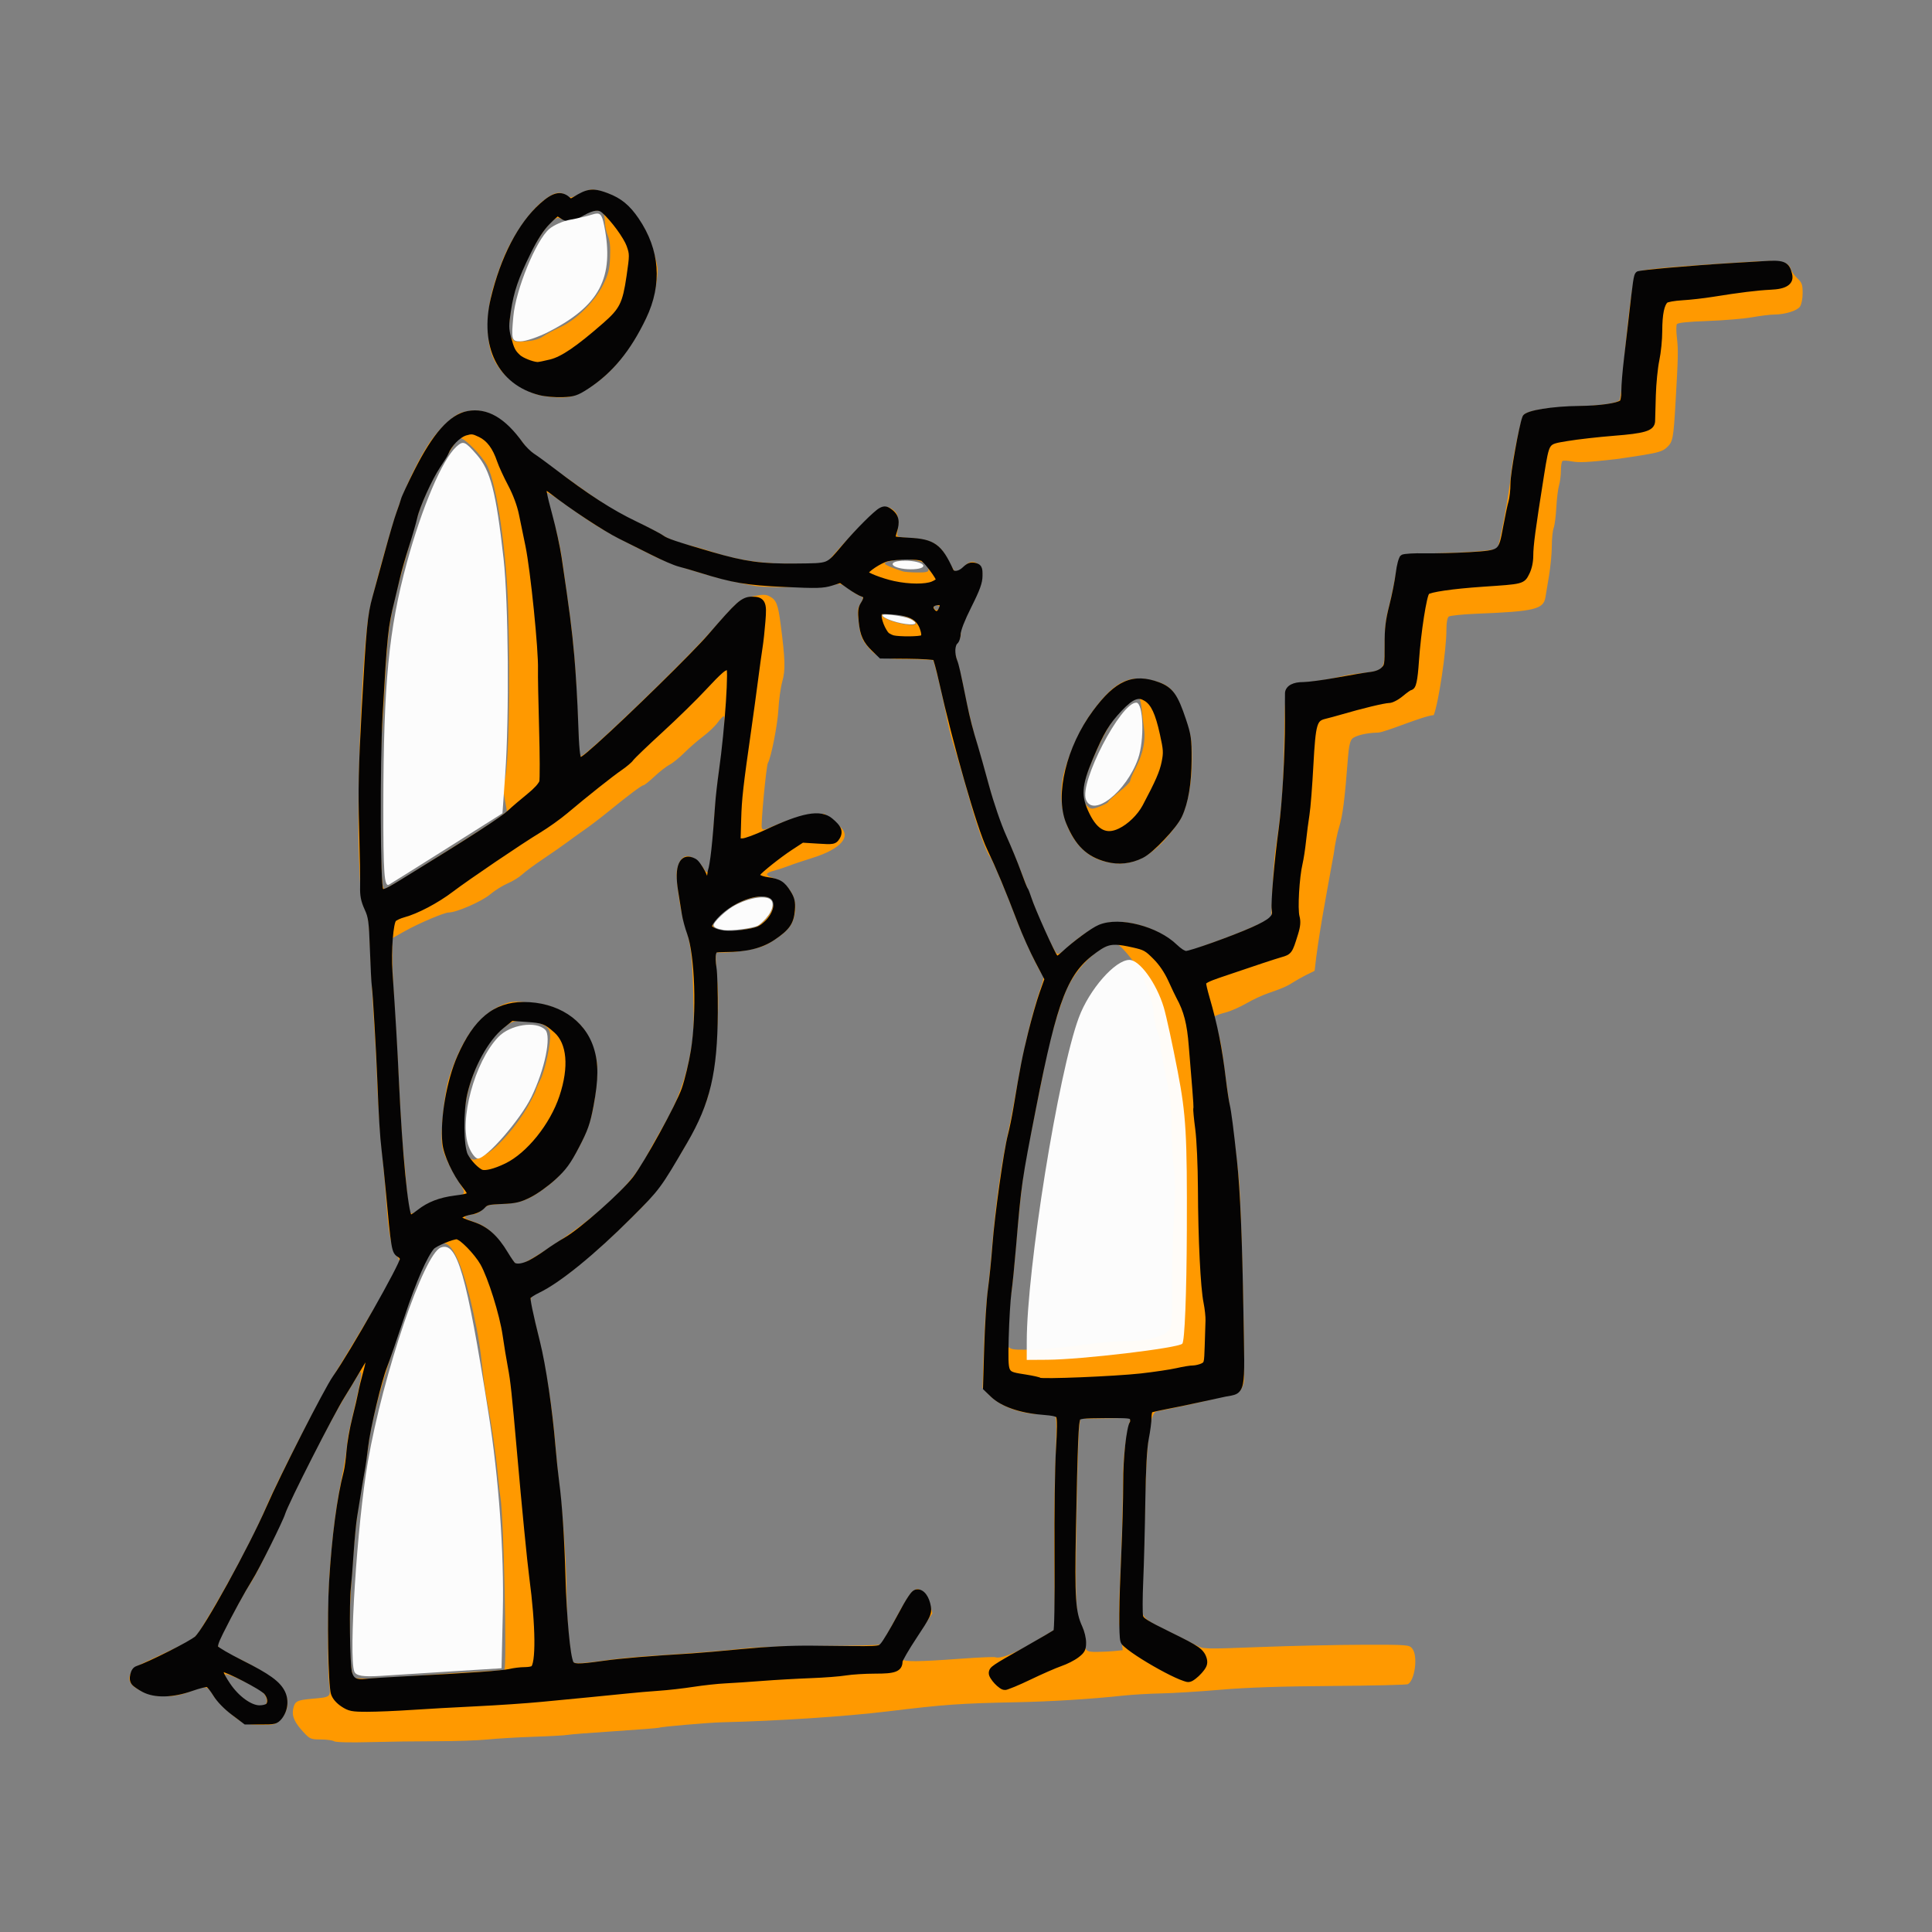 <?xml version="1.0" encoding="UTF-8" standalone="no"?>
<!-- Created with Inkscape (http://www.inkscape.org/) -->

<svg
   xmlns:dc="http://purl.org/dc/elements/1.1/"
   xmlns:cc="http://creativecommons.org/ns#"
   xmlns:rdf="http://www.w3.org/1999/02/22-rdf-syntax-ns#"
   xmlns:svg="http://www.w3.org/2000/svg"
   xmlns="http://www.w3.org/2000/svg"
   xmlns:sodipodi="http://sodipodi.sourceforge.net/DTD/sodipodi-0.dtd"
   xmlns:inkscape="http://www.inkscape.org/namespaces/inkscape"
   version="1.1"
   id="svg2"
   width="9cm"
   height="9cm"
   viewBox="0 0 340.157 340.157"
   sodipodi:docname="educ pop-eclate-AB.svg"
   inkscape:export-filename="C:\Users\Miix\Documents\eclate\picto\educ pop-eclate-340-AB.png"
   inkscape:export-xdpi="96"
   inkscape:export-ydpi="96"
   inkscape:version="0.92.4 (5da689c313, 2019-01-14)">
  <rect x="0" y="0" width="340.157" height="340.157" fill="#808080" stroke="none"/>
  <defs
     id="defs6" />
  <sodipodi:namedview
     pagecolor="#ffffff"
     bordercolor="#666666"
     borderopacity="1"
     objecttolerance="10"
     gridtolerance="10"
     guidetolerance="10"
     inkscape:pageopacity="0"
     inkscape:pageshadow="2"
     inkscape:window-width="1920"
     inkscape:window-height="1121"
     id="namedview4"
     showgrid="false"
     units="cm"
     inkscape:zoom="1.8674709"
     inkscape:cx="-23.017289"
     inkscape:cy="154.1486"
     inkscape:window-x="-9"
     inkscape:window-y="-9"
     inkscape:window-maximized="1"
     inkscape:current-layer="svg2" />
  <path
     inkscape:connector-curvature="0"
     id="path868"
     d="m 58.824,306.574 c -0.264,-0.17 -1.315,-0.312 -2.336,-0.314 -1.73,-0.005 -1.933,-0.087 -2.978,-1.205 -1.616,-1.729 -2.138,-2.849 -1.906,-4.087 0.268,-1.431 0.625,-1.635 3.273,-1.869 3.425,-0.304 3.372,-0.26 3.086,-2.563 -0.373,-2.998 -0.266,-16.148 0.171,-21.001 0.68,-7.557 1.04,-10.285 1.997,-15.136 0.514,-2.605 0.939,-5.197 0.945,-5.76 0.006,-0.563 0.208,-1.888 0.448,-2.944 0.24,-1.056 0.811,-3.562 1.269,-5.568 1.052,-4.615 1.075,-5.42 0.106,-3.784 -0.393,0.664 -1.527,2.536 -2.52,4.16 -2.388,3.905 -8.54,15.896 -10.193,19.87 -1.482,3.561 -5.179,11.09 -6.059,12.339 -1.323,1.878 -5.783,10.225 -5.783,10.823 0,0.694 0.771,1.297 2.56,2.002 2.398,0.946 6.596,3.419 7.873,4.638 2.239,2.138 2.449,4.638 0.554,6.616 -0.795,0.829 -1.058,0.904 -3.185,0.904 -1.276,0 -2.667,-0.132 -3.092,-0.294 -1.322,-0.503 -4.572,-3.421 -5.542,-4.978 -1.048,-1.68 -1.233,-1.703 -4.286,-0.518 -2.655,1.031 -5.758,1.01 -8.084,-0.055 -2.174,-0.995 -2.776,-1.934 -2.111,-3.29 0.486,-0.991 0.324,-0.888 4.275,-2.732 7.38,-3.445 6.909,-3.132 8.396,-5.574 4.549,-7.465 9.083,-15.958 11.106,-20.8 2.03,-4.86 9.247,-18.848 12.382,-24 0.964,-1.584 2.876,-4.752 4.249,-7.04 1.373,-2.288 2.823,-4.664 3.222,-5.28 1.151,-1.777 3.684,-6.641 3.684,-7.075 0,-0.217 -0.226,-0.644 -0.502,-0.949 -0.824,-0.911 -1.463,-4.032 -1.762,-8.616 -0.155,-2.376 -0.493,-6.48 -0.751,-9.12 -0.55,-5.624 -0.874,-10.326 -1.003,-14.56 -0.051,-1.672 -0.253,-5.416 -0.448,-8.32 -0.196,-2.904 -0.484,-8.396 -0.64,-12.204 -0.257,-6.246 -0.355,-7.06 -1.008,-8.32 -0.655,-1.264 -0.751,-2.064 -1.005,-8.436 -0.479,-11.994 0.48,-36.197 1.724,-43.52 0.457,-2.691 3.262,-12.941 4.923,-17.995 1.399,-4.254 4.128,-9.883 6.091,-12.565 1.655,-2.261 4.066,-4.458 5.273,-4.804 2.212,-0.635 4.201,-0.397 6.065,0.724 1.466,0.881 4.341,3.805 5.322,5.411 0.154,0.253 1.689,1.461 3.41,2.685 1.721,1.224 4.385,3.121 5.92,4.217 5.094,3.637 6.925,4.76 10.225,6.272 1.799,0.824 3.937,1.922 4.753,2.439 0.815,0.517 2.511,1.171 3.768,1.454 1.257,0.282 3.303,0.852 4.547,1.266 4.587,1.527 8.742,2.145 14.634,2.178 l 5.482,0.031 1.611,-1.892 c 0.886,-1.041 2.998,-3.298 4.693,-5.016 3.352,-3.397 4.208,-3.771 5.763,-2.512 0.741,0.6 0.881,1.664 0.53,4.028 -0.087,0.583 0.132,0.655 2.465,0.809 3.699,0.245 5.109,1.093 6.508,3.916 0.587,1.185 1.248,2.155 1.467,2.155 0.219,0 0.784,-0.432 1.254,-0.96 1.001,-1.123 1.872,-1.218 2.787,-0.303 1.004,1.004 0.564,3.017 -1.621,7.41 -1.221,2.455 -1.802,3.98 -1.686,4.423 0.111,0.423 -0.097,1.045 -0.552,1.662 l -0.729,0.986 0.69,2.431 c 0.38,1.337 0.823,3.151 0.985,4.031 0.567,3.082 1.656,7.703 2.415,10.24 0.421,1.408 1.357,4.72 2.081,7.36 1.479,5.398 2.183,7.435 3.39,9.817 0.748,1.476 2.272,5.255 4.479,11.109 1.35,3.579 3.797,8.728 4.233,8.906 0.232,0.095 0.88,-0.264 1.44,-0.797 2.338,-2.222 5.394,-4.202 7.064,-4.576 3.796,-0.849 9.197,0.777 12.337,3.714 1.548,1.448 1.632,1.483 2.649,1.105 0.577,-0.215 2.778,-1.008 4.89,-1.762 2.112,-0.755 5.077,-1.945 6.589,-2.646 l 2.749,-1.274 0.193,-4.918 c 0.106,-2.705 0.344,-5.926 0.529,-7.158 1.162,-7.758 1.341,-9.97 1.524,-18.826 0.23,-11.166 -0.196,-10.167 4.576,-10.727 1.672,-0.196 3.832,-0.562 4.8,-0.813 0.968,-0.251 2.624,-0.55 3.68,-0.665 4.714,-0.513 4.638,-0.428 4.645,-5.232 0.004,-2.715 0.181,-4.393 0.647,-6.137 0.353,-1.32 0.907,-3.885 1.231,-5.701 0.324,-1.815 0.745,-3.456 0.935,-3.646 0.205,-0.205 2.077,-0.375 4.603,-0.417 6.975,-0.116 12.047,-0.509 12.423,-0.962 0.395,-0.476 2.081,-9.526 2.383,-12.794 0.262,-2.833 1.756,-9.936 2.225,-10.577 0.573,-0.784 3.846,-1.334 9.147,-1.537 4.546,-0.174 7.146,-0.553 7.758,-1.13 0.131,-0.123 0.377,-1.874 0.547,-3.89 0.993,-11.774 1.804,-17.693 2.539,-18.536 0.528,-0.605 4.308,-0.972 19.988,-1.938 5.265,-0.325 6.659,-0.063 7.102,1.333 0.13,0.409 0.648,1.127 1.151,1.598 0.787,0.735 0.915,1.095 0.915,2.575 0,0.995 -0.198,2.003 -0.47,2.391 -0.515,0.735 -2.643,1.388 -4.552,1.398 -0.67,0.003 -2.416,0.218 -3.88,0.477 -1.464,0.259 -4.989,0.554 -7.834,0.655 -3.445,0.123 -5.25,0.31 -5.405,0.561 -0.128,0.207 -0.131,1.242 -0.006,2.299 0.261,2.213 0.24,3.328 -0.214,11.202 -0.39,6.768 -0.477,7.216 -1.591,8.242 -0.677,0.623 -1.561,0.895 -4.368,1.342 -1.936,0.308 -4.024,0.618 -4.64,0.688 -4.799,0.544 -6.394,0.627 -7.622,0.397 -0.775,-0.145 -1.537,-0.184 -1.693,-0.087 -0.156,0.097 -0.285,0.852 -0.285,1.679 0,0.827 -0.149,2.006 -0.331,2.621 -0.182,0.615 -0.396,2.364 -0.476,3.887 -0.08,1.523 -0.291,3.152 -0.469,3.621 -0.178,0.468 -0.324,1.886 -0.325,3.151 -6.4e-4,1.265 -0.218,3.595 -0.482,5.179 -0.265,1.584 -0.556,3.334 -0.648,3.889 -0.344,2.083 -1.948,2.467 -11.989,2.866 -2.552,0.102 -4.82,0.333 -5.04,0.514 -0.241,0.198 -0.4,1.113 -0.4,2.302 0,3.636 -1.347,12.719 -2.23,15.043 -1.859,0.12 -8.547,3.042 -9.834,3.08 -1.926,0.022 -3.952,0.505 -4.527,1.08 -0.369,0.369 -0.593,1.372 -0.741,3.317 -0.551,7.233 -0.937,10.304 -1.523,12.132 -0.35,1.091 -0.79,3.251 -0.978,4.8 -1.271,7.028 -2.746,14.629 -3.369,20.608 -5.323,2.556 -3.127,2.206 -8.173,3.943 -0.957,0.313 -2.677,1.113 -3.822,1.777 -1.145,0.664 -2.802,1.391 -3.682,1.615 -0.88,0.224 -1.724,0.518 -1.876,0.652 -0.152,0.134 0.026,1.157 0.394,2.273 0.368,1.116 0.804,3.18 0.969,4.588 0.165,1.408 0.806,6.088 1.425,10.4 0.619,4.312 1.279,9.64 1.465,11.84 0.421,4.968 1.114,33.916 0.846,35.345 -0.108,0.576 -0.446,1.269 -0.75,1.542 -0.577,0.515 -7.26,2.16 -14.634,3.602 -1.211,0.237 -1.802,5.439 -2.088,18.391 -0.138,6.248 -0.351,12.512 -0.473,13.92 -0.334,3.862 -0.225,4.019 4.402,6.292 2.155,1.059 4.487,2.225 5.18,2.592 1.247,0.66 1.373,0.663 11.2,0.286 5.466,-0.209 13.609,-0.387 18.096,-0.396 7.997,-0.015 8.168,-0.002 8.72,0.681 1.003,1.239 0.489,5.48 -0.758,6.251 -0.204,0.126 -6.218,0.271 -13.365,0.321 -9.097,0.064 -15.008,0.264 -19.713,0.667 -3.696,0.317 -8.376,0.606 -10.4,0.643 -2.024,0.037 -5.048,0.214 -6.72,0.392 -5.694,0.608 -12.629,1.038 -18.72,1.161 -9.958,0.202 -12.715,0.398 -22.72,1.615 -7.326,0.891 -19.358,1.682 -29.12,1.914 -2.329,0.055 -10.781,0.781 -11.052,0.949 -0.107,0.066 -3.64,0.345 -7.851,0.62 -4.211,0.275 -7.963,0.568 -8.338,0.652 -0.375,0.084 -3.039,0.232 -5.92,0.329 -2.881,0.097 -6.541,0.312 -8.132,0.478 -1.591,0.166 -5.623,0.304 -8.96,0.306 -3.337,0.002 -8.658,0.074 -11.826,0.16 -3.448,0.093 -5.953,0.032 -6.24,-0.153 z m -12.346,-6.273 c 0.777,-0.298 0.603,-1.646 -0.317,-2.448 -1.096,-0.956 -6.537,-3.49 -6.537,-3.044 0,0.854 1.722,3.161 3.116,4.172 2.04,1.48 2.707,1.716 3.738,1.32 z m 29.146,-5.407 c 3.168,-0.248 7.402,-0.528 9.409,-0.62 2.007,-0.093 3.701,-0.221 3.766,-0.286 0.482,-0.482 -0.129,-27.369 -0.688,-30.292 -0.084,-0.44 -0.298,-2.312 -0.476,-4.16 -0.364,-3.79 -1.111,-8.91 -1.82,-12.48 -0.262,-1.32 -0.615,-3.696 -0.785,-5.28 -0.513,-4.784 -0.792,-6.541 -1.704,-10.72 -1.73,-7.926 -3.545,-12.16 -5.213,-12.16 -2.047,0 -3.58,2.922 -7.385,14.08 -3.321,9.739 -5.321,16.986 -5.83,21.12 -0.184,1.496 -0.68,4.664 -1.102,7.04 -1.104,6.214 -1.392,8.805 -1.958,17.616 -0.549,8.554 -0.309,16.12 0.529,16.638 0.494,0.305 5.374,0.123 13.258,-0.495 z m 30.895,-2.561 c 1.766,-0.265 5.401,-0.624 8.078,-0.796 8.168,-0.527 13.354,-0.941 16.707,-1.335 1.76,-0.207 7.736,-0.387 13.28,-0.401 5.544,-0.014 10.249,-0.135 10.456,-0.27 0.207,-0.134 1.402,-2.188 2.656,-4.563 1.339,-2.537 2.61,-4.535 3.082,-4.844 0.755,-0.495 0.853,-0.488 1.664,0.115 0.555,0.413 1.014,1.203 1.29,2.222 l 0.429,1.581 -2.589,3.853 c -1.424,2.119 -2.589,4.021 -2.589,4.227 0,0.487 2.692,0.467 10.08,-0.075 3.168,-0.232 5.943,-0.354 6.166,-0.271 0.902,0.338 3.547,-0.705 6.941,-2.736 l 3.584,-2.145 -0.138,-10.56 c -0.076,-5.808 0.01,-14.158 0.191,-18.555 0.229,-5.575 0.227,-8.118 -0.007,-8.4 -0.214,-0.258 -1.164,-0.404 -2.617,-0.402 -3.319,0.005 -6.914,-1.296 -8.785,-3.178 l -1.406,-1.415 0.216,-6.745 c 0.119,-3.71 0.421,-8.329 0.671,-10.265 0.251,-1.936 0.608,-5.464 0.794,-7.84 0.583,-7.462 1.71,-15.338 3.019,-21.12 0.259,-1.144 0.914,-4.6 1.454,-7.68 1.063,-6.058 2.717,-12.914 3.974,-16.473 0.671,-1.9 0.724,-2.306 0.353,-2.72 -0.65,-0.725 -3.452,-6.802 -4.809,-10.428 -1.45,-3.874 -3.95,-9.77 -4.346,-10.249 -0.688,-0.831 -2.343,-5.454 -3.652,-10.203 -0.777,-2.82 -1.862,-6.567 -2.411,-8.327 -0.973,-3.12 -1.115,-3.692 -1.907,-7.68 -0.567,-2.856 -1.884,-8.225 -2.061,-8.402 -0.085,-0.085 -2.069,-0.173 -4.41,-0.196 -4.852,-0.048 -5.597,-0.298 -7.302,-2.45 -0.853,-1.077 -1.094,-1.752 -1.368,-3.824 -0.288,-2.18 -0.261,-2.626 0.201,-3.331 0.621,-0.948 0.682,-1.476 0.172,-1.476 -0.199,0 -1.089,-0.522 -1.977,-1.161 -1.576,-1.132 -1.652,-1.152 -3.078,-0.786 -1.486,0.381 -11.332,0.485 -13.463,0.143 -5.592,-0.899 -14.322,-3.458 -17.92,-5.253 -8.933,-4.458 -9.891,-5.019 -15.89,-9.314 -1.435,-1.028 -2.714,-1.869 -2.842,-1.869 -0.329,0 0.011,1.585 1.132,5.28 0.534,1.76 1.179,4.712 1.433,6.56 0.254,1.848 0.766,5.52 1.138,8.16 0.886,6.297 1.241,10.653 1.563,19.2 0.292,7.743 0.247,7.2 0.598,7.2 0.908,0 17.928,-16.379 23.276,-22.4 4.59,-5.167 4.782,-5.323 7.129,-5.778 1.652,-0.321 2.163,-0.313 2.825,0.041 1.185,0.634 1.482,1.389 1.944,4.938 0.802,6.165 0.856,8.027 0.287,10.054 -0.291,1.038 -0.602,3.283 -0.691,4.988 -0.136,2.603 -1.284,8.435 -1.838,9.338 -0.29,0.472 -1.277,10.913 -1.081,11.426 0.17,0.444 0.37,0.425 1.725,-0.167 5.316,-2.32 9.14,-2.86 10.475,-1.479 0.383,0.396 1.083,1.043 1.557,1.438 2.086,1.739 0.169,3.939 -4.789,5.494 -1.733,0.543 -3.654,1.189 -4.27,1.435 -0.616,0.246 -1.732,0.612 -2.48,0.813 -1.647,0.443 -1.721,0.812 -0.26,1.294 2.619,0.864 4.218,3.249 3.912,5.834 -0.258,2.181 -1.026,3.285 -3.412,4.908 -1.663,1.131 -2.593,1.512 -4.64,1.9 -1.408,0.267 -3.316,0.485 -4.24,0.485 l -1.68,5e-5 0.016,1.52 c 0.009,0.836 0.127,2.514 0.262,3.729 0.531,4.78 -0.482,16.374 -1.792,20.511 -0.668,2.109 -3.219,7.358 -4.701,9.675 -4.645,7.259 -4.977,7.684 -9.18,11.776 -2.357,2.294 -5.005,4.738 -5.885,5.43 -0.88,0.692 -2.248,1.843 -3.04,2.558 -1.737,1.568 -5.577,4.144 -7.167,4.808 -1.366,0.571 -1.405,0.875 -0.542,4.292 2.022,8.009 3.282,15.589 3.86,23.222 0.147,1.936 0.488,5.392 0.758,7.68 0.647,5.479 1.109,12.73 1.154,18.08 0.032,3.811 0.318,7.485 0.841,10.8 0.153,0.971 0.249,1.04 1.432,1.04 0.697,0 2.712,-0.217 4.478,-0.482 z m 89.808,-1.651 1.343,-0.14 -0.178,-1.663 c -0.098,-0.915 -0.282,-2.167 -0.408,-2.783 -0.126,-0.616 -0.048,-4.72 0.175,-9.12 0.222,-4.4 0.414,-10.808 0.426,-14.24 0.019,-5.704 0.252,-8.121 1.174,-12.222 l 0.194,-0.862 -4.434,0.064 -4.434,0.064 -0.208,2.078 c -0.114,1.143 -0.317,8.356 -0.451,16.029 -0.251,14.373 -0.104,17.079 1.009,18.668 0.248,0.354 0.451,1.247 0.451,1.986 0,2.163 0.147,2.318 2.187,2.299 0.997,-0.009 2.418,-0.08 3.156,-0.157 z m -5.503,-53.916 c 2.464,-0.356 5.593,-0.635 6.952,-0.621 3.554,0.037 6.941,-0.723 7.859,-1.763 0.712,-0.807 0.731,-1 0.711,-7.277 -0.011,-3.547 0.14,-9.257 0.336,-12.689 0.274,-4.785 0.267,-6.864 -0.03,-8.917 -0.213,-1.472 -0.381,-4.568 -0.373,-6.88 0.01,-3.04 -0.168,-5.088 -0.645,-7.403 -1.262,-6.126 -1.48,-7.345 -1.35,-7.554 0.072,-0.116 -0.156,-1.042 -0.505,-2.058 -0.35,-1.016 -0.636,-2.379 -0.636,-3.028 0,-1.094 -0.227,-1.893 -1.771,-6.24 -0.499,-1.406 -2.913,-4.709 -4.264,-5.835 -1.742,-1.452 -6.822,2.61 -9.113,7.286 -1.185,2.418 -3.341,9.617 -4.022,13.429 -0.205,1.144 -0.646,3.376 -0.981,4.96 -0.335,1.584 -0.771,3.744 -0.97,4.8 -0.198,1.056 -0.642,3.216 -0.985,4.8 -0.784,3.614 -1.414,8.805 -2.229,18.361 -0.351,4.115 -0.71,7.597 -0.797,7.738 -0.229,0.371 -0.742,8.689 -0.564,9.153 0.082,0.215 0.534,0.454 1.003,0.532 1.574,0.261 7.852,-0.142 12.373,-0.794 z M 92.809,222.062 c 0.725,-0.37 2.628,-1.542 4.227,-2.604 9.116,-6.053 14.472,-11.203 17.059,-16.403 0.35,-0.704 1.573,-2.893 2.718,-4.864 2.46,-4.238 3.924,-8.225 4.794,-13.056 0.553,-3.07 0.61,-4.4 0.447,-10.4 -0.181,-6.665 -0.437,-8.646 -1.573,-12.16 -0.724,-2.239 -1.541,-8.036 -1.308,-9.28 0.313,-1.669 0.982,-2.56 1.924,-2.56 0.811,0 2.21,1.141 2.944,2.4 0.818,1.404 1.187,-0.425 1.662,-8.234 0.164,-2.687 0.585,-6.831 0.936,-9.209 0.825,-5.587 1.157,-9.6 0.792,-9.588 -0.157,0.005 -0.646,0.51 -1.086,1.122 -0.44,0.612 -1.592,1.71 -2.56,2.439 -0.968,0.729 -2.463,2.03 -3.322,2.891 -0.859,0.861 -2.011,1.794 -2.56,2.073 -0.549,0.279 -1.746,1.209 -2.659,2.067 -0.913,0.857 -1.788,1.559 -1.944,1.559 -0.316,0 -2.654,1.75 -6.199,4.641 -1.296,1.056 -3.148,2.472 -4.116,3.145 -0.968,0.673 -2.408,1.709 -3.2,2.3 -0.792,0.592 -2.664,1.896 -4.16,2.898 -1.496,1.002 -3.152,2.226 -3.68,2.719 -0.528,0.493 -1.68,1.203 -2.56,1.577 -0.88,0.374 -2.287,1.258 -3.127,1.965 -1.448,1.218 -5.879,3.154 -7.217,3.154 -0.822,0 -5.308,1.904 -7.816,3.318 l -2.16,1.217 0.007,3.412 c 0.004,1.877 0.221,6.58 0.483,10.452 0.262,3.872 0.617,10.064 0.789,13.76 0.172,3.696 0.459,8.088 0.639,9.76 0.18,1.672 0.464,4.755 0.632,6.852 0.168,2.096 0.448,3.954 0.623,4.129 0.21,0.21 0.703,0.024 1.458,-0.552 1.64,-1.251 3.637,-2.06 5.681,-2.3 2.653,-0.312 2.755,-0.454 1.613,-2.26 -1.815,-2.87 -2.928,-5.244 -3.148,-6.714 -0.32,-2.137 0.379,-9.244 1.157,-11.764 2.181,-7.062 5.507,-11.55 9.765,-13.176 1.282,-0.49 1.88,-0.521 4.64,-0.241 2.562,0.259 3.553,0.521 5.175,1.363 3.416,1.774 4.816,3.441 6.012,7.158 0.608,1.889 0.669,2.562 0.467,5.112 -0.42,5.303 -1.198,8.207 -3.197,11.935 -1.959,3.653 -3.821,5.717 -7.13,7.906 -2.181,1.442 -3.629,1.874 -6.645,1.981 -1.959,0.069 -2.372,0.193 -3.106,0.926 -0.465,0.465 -1.129,0.846 -1.474,0.846 -0.784,0 -1.641,0.317 -1.641,0.608 0,0.121 0.802,0.492 1.782,0.825 2.019,0.686 3.693,2.186 5.29,4.739 1.255,2.007 1.891,2.788 2.27,2.788 0.156,0 0.877,-0.303 1.602,-0.673 z m -7.006,-18.982 c 2.141,-1.37 5.265,-5.011 7.122,-8.3 0.781,-1.383 1.419,-2.648 1.419,-2.811 0,-0.163 0.351,-0.989 0.78,-1.836 0.861,-1.698 1.876,-6.497 1.72,-8.122 -0.134,-1.385 -1.718,-2.175 -4.518,-2.253 -1.949,-0.054 -2.126,0.006 -3.791,1.291 -3.103,2.394 -5.983,8.405 -6.68,13.944 -0.686,5.455 -0.033,9.182 1.61,9.182 0.345,0 1.396,-0.493 2.337,-1.095 z m 44.243,-39.234 c 1.044,-0.181 2.22,-0.399 2.613,-0.485 1.195,-0.261 2.93,-2.033 3.344,-3.415 0.346,-1.154 0.323,-1.335 -0.217,-1.73 -1.715,-1.254 -7.099,0.689 -9.722,3.508 -0.939,1.009 -0.723,1.688 0.665,2.088 1.408,0.406 1.176,0.404 3.316,0.033 z M 72.04,154.047 c 12.904,-8.091 15.202,-9.566 16.322,-10.475 l 0.898,-0.729 -0.391,-2.124 c -0.302,-1.64 -0.306,-2.41 -0.015,-3.379 0.721,-2.405 1.006,-16.383 0.614,-30.034 -0.298,-10.363 -1.981,-21.908 -3.689,-25.31 -0.853,-1.699 -3.944,-4.859 -4.753,-4.859 -0.215,0 -0.798,0.657 -1.296,1.459 -0.498,0.803 -1.393,2.207 -1.989,3.12 -1.788,2.74 -3.609,6.803 -4.52,10.086 -0.472,1.702 -1.327,4.75 -1.9,6.774 -2.6,9.187 -3.016,11.666 -3.521,20.96 -0.182,3.344 -0.401,7.016 -0.488,8.16 -0.403,5.329 -0.53,13.652 -0.318,20.88 0.191,6.523 0.312,7.92 0.687,7.92 0.25,0 2.212,-1.102 4.359,-2.448 z m 89.184,-44.264 c 0,-0.962 -5.056,-2.439 -5.801,-1.695 -0.251,0.251 -0.138,0.461 0.405,0.751 1.764,0.944 5.396,1.579 5.396,0.944 z m 4.16,-2.906 c 0,-0.166 -0.216,-0.301 -0.48,-0.301 -0.495,0 -0.636,0.378 -0.275,0.738 0.256,0.256 0.755,-0.033 0.755,-0.437 z m -1.92,-6.48 c 0,-1.019 -0.901,-1.621 -2.759,-1.842 -1.915,-0.228 -4.921,0.176 -4.921,0.661 0,0.227 1.173,0.737 3.2,1.394 0.264,0.086 1.38,0.167 2.48,0.181 1.448,0.018 2,-0.09 2,-0.394 z m 30.308,51.069 c -5.354,-1.785 -8.266,-9.18 -6.289,-15.971 0.991,-3.403 2.869,-7.439 4.574,-9.828 3.788,-5.309 6.332,-6.806 10.205,-6.006 3.821,0.789 4.682,1.729 6.481,7.073 1.025,3.045 1.121,3.643 1.119,7.026 -0.003,4.048 -0.742,7.949 -1.96,10.343 -0.379,0.745 -1.618,2.393 -2.754,3.664 -3.52,3.938 -7.135,5.113 -11.376,3.699 z m 0.086,-9.564 c 0.708,-0.283 1.286,-0.622 1.286,-0.753 0,-0.131 0.864,-0.917 1.92,-1.746 1.056,-0.83 1.92,-1.69 1.92,-1.913 0,-0.223 0.369,-1.113 0.819,-1.979 1.499,-2.88 1.968,-5.171 1.567,-7.654 -0.085,-0.528 -0.245,-1.86 -0.355,-2.96 -0.11,-1.1 -0.331,-2 -0.492,-2 -0.72,0 -2.213,1.059 -3.409,2.418 -1.666,1.893 -2.947,4.175 -4.893,8.719 -1.799,4.201 -2.081,6.58 -0.918,7.742 0.773,0.773 0.917,0.78 2.554,0.125 z M 94.984,69.567 c -2.368,-0.573 -5.423,-2.551 -6.869,-4.447 -1.666,-2.185 -2.208,-4.107 -2.203,-7.826 0.004,-3.647 0.544,-6.103 2.462,-11.193 1.456,-3.865 4.629,-8.629 7.055,-10.592 2.074,-1.678 3.07,-1.927 4.289,-1.073 0.665,0.466 0.839,0.441 2.463,-0.354 1.615,-0.79 1.865,-0.827 3.293,-0.484 3.324,0.797 5.708,2.821 8.099,6.874 0.853,1.446 2.212,5.778 2.205,7.027 -0.015,2.533 -0.985,6.352 -2.262,8.905 -2.98,5.959 -6.152,9.701 -10.322,12.178 -1.875,1.114 -2.553,1.342 -4.184,1.409 -1.071,0.044 -2.883,-0.147 -4.027,-0.424 z m 0.61,-10.331 c 0.537,-0.383 1.906,-1.117 3.041,-1.632 2.827,-1.282 6.11,-4.538 7.576,-7.514 0.915,-1.859 1.112,-2.643 1.204,-4.806 0.079,-1.851 -0.035,-2.932 -0.4,-3.807 -0.281,-0.672 -0.512,-1.744 -0.515,-2.382 -0.003,-0.639 -0.134,-1.365 -0.292,-1.614 -0.455,-0.718 -2.116,-0.529 -3.52,0.4 -1.343,0.888 -3.094,1.116 -4.168,0.541 -0.894,-0.478 -3.089,2.1 -5.032,5.912 -2.286,4.485 -3.256,7.407 -3.672,11.062 -0.323,2.838 -0.303,3.242 0.199,4.008 0.53,0.808 0.662,0.844 2.58,0.69 1.363,-0.109 2.34,-0.389 2.999,-0.858 z"
     style="fill:#ff9900;fill-opacity:1;stroke-width:0.32"
     sodipodi:nodetypes="ccccsssscssccscscccsccccccsscsssccsssscsssssccccccscccscscssscccccccscscccccsccscscssscccccscccscccsccsccssccscccscsscccccccsccccccccccccsscccsscscscccccccssccccccccccccsccccsccsccsscsscccccccsccsccscccccccccccsccsscscccssccccscssscscscsssccccccccccsccccccccccccscssscccssccccccccccccsccsccccccccccsccsccsccscsccccccsccccccscscccccscssccssccscccsssssccssscccccscccssccsccscsccccssscsccccccccccscscsssscsscsccssscsscsccscsccscccccssscccsccccccccsscssccccccscccccccscccc" />
  <g
     id="g2519">
    <path
       style="fill:#ff9900;fill-opacity:1;stroke-width:0.32"
       d="m 54.315,303.613 c -1.149,-0.995 -1.977,-2.433 -1.747,-3.031 0.161,-0.421 0.603,-0.469 2.761,-0.303 3.012,0.232 3.402,0.395 2.729,1.139 -0.29,0.32 -0.413,0.829 -0.303,1.25 0.429,1.641 -1.897,2.281 -3.439,0.945 z m 18.247,-0.958 c -0.442,-1.004 -0.518,-1.038 -2.218,-0.983 -0.968,0.032 -2.585,0.068 -3.594,0.08 -1.681,0.021 -1.851,0.09 -2.035,0.823 -0.21,0.838 -0.94,1.086 -1.175,0.4 -0.109,-0.318 -0.354,-0.32 -1.202,-0.007 -1.07,0.395 -1.915,0.121 -1.915,-0.62 0,-0.17 -0.438,-0.918 -0.972,-1.662 -0.955,-1.33 -0.979,-1.456 -1.335,-7.189 -0.606,-9.759 0.345,-23.343 2.314,-33.062 0.524,-2.585 0.953,-5.245 0.953,-5.91 0,-1.121 1.089,-6.176 2.578,-11.971 0.71,-2.763 0.722,-2.858 0.347,-2.858 -0.151,0 -0.732,0.828 -1.289,1.84 -0.558,1.012 -1.602,2.776 -2.32,3.92 -2.537,4.041 -9.9,18.392 -10.999,21.44 -0.681,1.889 -4.03,8.672 -5.45,11.04 -1.993,3.322 -5.4,9.498 -5.88,10.656 -0.231,0.557 -0.341,1.216 -0.246,1.465 0.095,0.249 2.116,1.415 4.49,2.592 4.918,2.439 6.627,3.744 7.387,5.645 0.639,1.596 0.441,2.805 -0.673,4.13 -0.771,0.916 -0.903,0.952 -3.461,0.952 h -2.66 l -2.006,-1.508 c -1.104,-0.83 -2.45,-2.142 -2.992,-2.917 -0.542,-0.775 -1.154,-1.644 -1.361,-1.932 -0.342,-0.476 -0.61,-0.439 -3.008,0.409 -3.59,1.271 -6.49,1.303 -8.833,0.095 -0.911,-0.47 -1.743,-1.126 -1.848,-1.458 -0.339,-1.068 0.37,-2.256 1.656,-2.774 0.664,-0.267 3.152,-1.456 5.528,-2.641 l 4.32,-2.154 1.833,-3.04 c 4.348,-7.212 8.892,-15.81 10.909,-20.64 1.991,-4.767 8.512,-17.381 11.829,-22.88 1.221,-2.024 3.464,-5.738 4.984,-8.253 3.649,-6.036 3.596,-5.944 5.122,-8.907 1.5,-2.914 1.549,-3.173 0.735,-3.909 -0.682,-0.616 -1.369,-3.214 -1.507,-5.698 -0.155,-2.795 -0.775,-9.973 -1.115,-12.913 -0.305,-2.635 -0.531,-6.168 -0.8,-12.48 -0.071,-1.672 -0.275,-5.488 -0.454,-8.48 -0.178,-2.992 -0.471,-8.68 -0.65,-12.64 -0.305,-6.751 -0.377,-7.303 -1.148,-8.849 l -0.823,-1.649 -0.057,-13.071 c -0.091,-20.624 0.827,-34.277 2.819,-41.921 2.81,-10.787 4.655,-16.204 7.121,-20.909 1.935,-3.693 2.713,-4.836 4.863,-7.148 1.867,-2.007 2.844,-2.484 5.116,-2.495 3.063,-0.015 5.257,1.412 8.324,5.413 0.943,1.23 3.054,2.897 9.408,7.429 5.205,3.713 7.126,4.895 10.654,6.558 2.089,0.984 4.302,2.136 4.918,2.559 1.06,0.728 3.257,1.422 11.84,3.738 3.464,0.935 4.07,0.999 10.312,1.096 l 6.632,0.103 1.848,-2.128 c 3.151,-3.627 6.964,-7.4 7.802,-7.718 2.029,-0.771 3.525,1.633 2.465,3.96 -0.523,1.149 -0.007,1.421 2.705,1.427 3.556,0.008 6.093,1.729 6.821,4.627 0.115,0.459 0.496,0.988 0.847,1.175 0.532,0.285 0.817,0.167 1.722,-0.71 0.949,-0.92 1.195,-1.013 1.966,-0.744 0.749,0.262 0.896,0.512 0.98,1.674 0.082,1.133 -0.232,2.048 -1.84,5.354 -1.066,2.193 -1.939,4.367 -1.939,4.83 0,0.463 -0.289,1.309 -0.642,1.88 -0.638,1.033 -0.638,1.049 -0.022,3.078 0.341,1.122 0.77,2.831 0.953,3.799 0.812,4.291 1.617,7.765 2.379,10.264 0.452,1.483 1.033,3.56 1.291,4.616 1.136,4.648 2.916,10.13 4.105,12.64 0.709,1.496 1.63,3.618 2.047,4.716 3.191,8.392 6.374,15.766 6.972,16.152 0.195,0.126 0.856,-0.246 1.474,-0.83 1.908,-1.8 5.154,-4.124 6.366,-4.557 3.669,-1.311 9.705,0.328 13.211,3.588 l 1.495,1.39 3.625,-1.311 c 1.994,-0.721 4.273,-1.519 5.065,-1.773 0.792,-0.254 2.664,-1.064 4.16,-1.799 l 2.72,-1.336 0.212,-4.8 c 0.116,-2.64 0.531,-7.104 0.92,-9.92 0.807,-5.83 1.202,-12.261 1.241,-20.201 0.022,-4.542 0.112,-5.551 0.524,-5.893 0.273,-0.227 1.677,-0.513 3.12,-0.636 1.443,-0.123 4.207,-0.528 6.143,-0.902 1.936,-0.373 4.214,-0.763 5.063,-0.867 2.496,-0.304 2.742,-0.757 2.719,-5.003 -0.016,-2.99 0.15,-4.314 0.956,-7.619 0.537,-2.2 1.067,-4.727 1.18,-5.615 0.325,-2.57 0.269,-2.54 4.712,-2.581 7.465,-0.07 12.337,-0.472 12.872,-1.064 0.525,-0.58 2.226,-9.261 2.544,-12.979 0.211,-2.472 1.637,-9.51 2.103,-10.381 0.208,-0.388 1.196,-0.722 3.324,-1.123 1.666,-0.314 3.15,-0.495 3.298,-0.404 0.42,0.259 8.131,-0.322 9.421,-0.71 l 1.153,-0.347 0.197,-2.798 c 0.556,-7.891 1.97,-19.171 2.479,-19.784 0.195,-0.235 1.595,-0.481 3.433,-0.604 1.708,-0.114 4.833,-0.349 6.945,-0.521 7.034,-0.575 14.298,-0.926 15.082,-0.729 0.535,0.134 1.013,0.703 1.546,1.838 1.069,2.278 1.066,2.215 0.173,3.656 -0.625,1.008 -1.032,1.318 -1.859,1.417 -0.583,0.07 -1.121,0.027 -1.196,-0.094 -0.245,-0.397 -3.048,-0.674 -3.449,-0.341 -0.262,0.217 -0.945,0.125 -2.14,-0.287 -2.237,-0.772 -2.779,-0.77 -4.316,0.013 -0.857,0.437 -1.887,0.64 -3.247,0.64 -2.656,0 -3.512,0.371 -4.1,1.777 -0.267,0.638 -0.766,1.234 -1.111,1.324 -0.799,0.209 -1.153,1.743 -0.628,2.72 0.757,1.407 0.865,3.321 0.609,10.738 -0.289,8.372 -0.415,8.849 -2.436,9.228 -1.068,0.2 -1.252,0.113 -2.399,-1.141 -1.162,-1.272 -1.319,-1.344 -2.445,-1.129 -0.662,0.126 -2.86,0.362 -4.884,0.524 -6.464,0.517 -6.314,0.474 -7.004,2.032 -0.687,1.554 -1.265,2.049 -1.655,1.418 -0.362,-0.585 -0.457,-0.255 -1.123,3.87 -0.584,3.621 -0.6,4.579 -0.184,11.252 0.247,3.968 0.179,5.144 -0.484,8.338 -0.276,1.33 -0.74,1.544 -2.676,1.238 -1.251,-0.198 -1.903,-0.494 -2.379,-1.081 -0.605,-0.747 -0.865,-0.81 -3.376,-0.829 -1.496,-0.011 -3.584,0.123 -4.64,0.299 -3.504,0.582 -3.3,0.453 -3.131,1.981 0.129,1.162 0.029,1.478 -0.679,2.139 -0.457,0.427 -0.83,1.079 -0.83,1.449 0,0.37 -0.222,0.991 -0.494,1.379 -0.395,0.563 -0.419,0.846 -0.121,1.403 0.391,0.73 0.28,3.301 -0.323,7.474 -0.785,5.433 -1.18,6.225 -2.766,5.546 -0.514,-0.22 -1.511,-0.422 -2.215,-0.449 -5.118,-0.194 -5.897,-0.157 -7.453,0.352 -1.677,0.549 -1.786,0.677 -1.68,1.988 0.032,0.394 -0.397,1.35 -0.953,2.124 -1.297,1.806 -2.974,2.218 -4.483,1.103 -1.22,-0.902 -1.922,-0.443 -1.325,0.867 0.259,0.569 0.277,1.013 0.057,1.425 -0.333,0.622 -0.236,4.347 0.151,5.794 0.145,0.541 0.065,0.986 -0.228,1.28 -0.559,0.561 -1.195,2.985 -0.989,3.771 0.084,0.322 -0.024,1.218 -0.241,1.992 -0.217,0.774 -0.441,2.055 -0.498,2.847 -0.174,2.422 -0.363,3.961 -0.591,4.817 -0.176,0.659 -0.013,1.017 0.839,1.851 0.861,0.842 0.992,1.135 0.707,1.583 -0.207,0.325 -0.647,0.505 -1.076,0.442 -0.399,-0.059 -0.848,0.085 -0.997,0.32 -0.442,0.697 -0.318,2.896 0.195,3.463 0.421,0.465 0.421,0.812 -6.4e-4,3.017 -0.262,1.37 -0.539,2.592 -0.615,2.715 -0.076,0.123 -0.014,0.424 0.137,0.669 0.193,0.313 -0.103,0.825 -0.997,1.718 -1.024,1.024 -1.658,1.353 -3.257,1.686 -1.092,0.228 -2.417,0.509 -2.945,0.626 -0.528,0.116 -1.273,0.536 -1.656,0.933 -0.437,0.453 -1.27,0.802 -2.24,0.94 -2.858,0.404 -3.242,0.814 -2.181,2.329 0.457,0.652 0.436,0.695 -0.375,0.791 -0.692,0.082 -0.946,0.365 -1.309,1.461 -0.41,1.237 -0.392,1.539 0.207,3.36 0.362,1.1 0.881,3.729 1.153,5.841 0.272,2.112 0.7,5.136 0.952,6.72 1.638,10.313 2.055,16.032 2.455,33.699 0.436,19.264 0.678,17.667 -2.793,18.442 -1.04,0.233 -3.26,0.735 -4.932,1.118 -2.409,0.551 -7.838,1.618 -8.24,1.62 -0.044,2.4e-4 -0.08,0.492 -0.08,1.092 0,0.601 -0.232,2.221 -0.515,3.6 -0.348,1.695 -0.543,4.583 -0.6,8.908 -0.047,3.52 -0.184,10.072 -0.305,14.56 -0.121,4.488 -0.103,8.317 0.04,8.51 0.143,0.192 1.989,1.185 4.101,2.206 5.798,2.803 7.119,3.726 7.388,5.163 0.209,1.113 0.13,1.277 -1.244,2.575 -1.65,1.559 -2.416,1.698 -4.069,0.74 -0.994,-0.576 -1.824,-0.982 -3.995,-1.957 -2.949,-1.325 -6.172,-4.277 -5.781,-5.297 0.089,-0.232 0.039,-1.077 -0.111,-1.879 -0.163,-0.875 -0.099,-4.938 0.162,-10.159 0.239,-4.786 0.432,-11.366 0.429,-14.622 -0.004,-4.719 0.125,-6.534 0.636,-8.945 0.353,-1.664 0.562,-3.104 0.466,-3.2 -0.096,-0.096 -2.178,-0.183 -4.627,-0.193 -3.757,-0.015 -4.476,0.06 -4.609,0.48 -0.286,0.902 -0.798,16.352 -0.802,24.199 -0.004,7.582 0.292,10.878 1.09,12.139 0.223,0.352 0.495,1.414 0.605,2.36 0.206,1.77 -0.077,2.725 -1.032,3.483 -0.508,0.403 -6.334,3.277 -6.643,3.277 -0.09,0 -0.53,0.288 -0.977,0.64 -0.448,0.352 -1.137,0.64 -1.531,0.64 -0.395,0 -1.235,0.216 -1.867,0.48 -1.794,0.75 -2.589,0.61 -3.696,-0.651 -1.757,-2.001 -1.263,-3.242 1.727,-4.342 1.056,-0.389 2.496,-1.071 3.2,-1.515 0.704,-0.445 2.333,-1.405 3.62,-2.134 l 2.34,-1.325 0.105,-16.936 c 0.058,-9.315 0.2,-17.728 0.316,-18.696 0.118,-0.983 0.076,-1.959 -0.096,-2.211 -0.209,-0.308 -1.156,-0.492 -2.976,-0.58 -3.667,-0.177 -6.965,-1.36 -8.66,-3.106 l -1.265,-1.303 0.208,-7.04 c 0.114,-3.872 0.408,-8.48 0.653,-10.24 0.245,-1.76 0.597,-5.216 0.784,-7.68 0.432,-5.719 1.776,-15.526 2.609,-19.04 0.355,-1.496 0.841,-3.872 1.082,-5.28 1.359,-7.959 1.899,-10.641 2.898,-14.4 0.608,-2.288 1.433,-5.096 1.833,-6.24 l 0.727,-2.08 -1.339,-2.56 c -1.483,-2.837 -2.665,-5.587 -5.566,-12.96 -1.073,-2.728 -2.282,-5.536 -2.685,-6.24 -0.403,-0.704 -1.109,-2.288 -1.568,-3.52 -0.723,-1.94 -4.489,-14.867 -5.407,-18.56 -0.712,-2.863 -0.901,-3.679 -1.709,-7.36 -0.464,-2.112 -0.95,-4.2 -1.08,-4.64 l -0.238,-0.8 -3.973,0.11 c -4.727,0.131 -6.064,-0.261 -7.658,-2.245 -0.835,-1.039 -1.108,-1.765 -1.383,-3.674 -0.303,-2.101 -0.275,-2.504 0.239,-3.458 0.569,-1.057 0.492,-1.774 -0.191,-1.774 -0.189,0 -1.068,-0.521 -1.954,-1.158 l -1.611,-1.158 -1.787,0.493 c -1.76,0.486 -5.584,0.507 -12.113,0.066 -4.733,-0.319 -14.625,-3.132 -19.4,-5.515 -1.603,-0.8 -4.18,-2.087 -5.728,-2.859 -2.771,-1.383 -5.827,-3.361 -10.383,-6.721 -1.274,-0.94 -2.39,-1.708 -2.48,-1.708 -0.353,0 -0.117,1.235 0.943,4.938 0.78,2.724 1.479,6.549 2.369,12.982 1.448,10.461 1.869,15.021 2.165,23.44 0.163,4.637 0.306,6 0.631,6 0.519,0 4.453,-3.495 10.807,-9.6 7.689,-7.389 10.119,-9.859 13.219,-13.44 4.234,-4.89 4.259,-4.909 6.597,-5.058 1.594,-0.102 2.141,-0.008 2.727,0.466 0.707,0.573 0.738,0.804 0.869,6.648 0.09,4.01 0.021,6.193 -0.205,6.465 -0.188,0.226 -0.25,0.558 -0.139,0.738 0.277,0.449 -0.39,1.621 -0.923,1.621 -0.569,0 -0.829,2.157 -0.312,2.586 0.299,0.248 0.274,0.546 -0.11,1.315 -0.353,0.707 -0.403,1.144 -0.173,1.511 0.426,0.682 0.131,2.592 -0.433,2.809 -0.244,0.094 -0.664,-0.012 -0.934,-0.236 -0.797,-0.662 -1.038,-0.011 -1.153,3.121 -0.098,2.642 -0.043,2.994 0.527,3.411 0.554,0.405 0.622,0.767 0.528,2.806 -0.059,1.287 -0.302,2.618 -0.54,2.956 -0.365,0.521 -0.357,0.76 0.052,1.551 0.366,0.709 0.395,1.042 0.119,1.375 -0.581,0.7 -0.255,1.9 0.547,2.015 0.386,0.055 2.344,-0.557 4.35,-1.36 2.158,-0.864 4.437,-1.542 5.58,-1.662 l 1.932,-0.202 1.478,1.362 c 1.659,1.529 1.858,2.426 0.758,3.42 -0.6,0.542 -1.158,0.651 -3.352,0.653 -2.059,0.003 -2.817,0.134 -3.482,0.605 -0.468,0.331 -1.375,0.89 -2.015,1.242 -1.964,1.079 -4.544,3.1 -4.423,3.464 0.063,0.19 0.801,0.52 1.639,0.734 1.774,0.453 2.588,1.105 3.427,2.749 1.398,2.739 0.427,5.439 -2.722,7.57 -2.243,1.518 -3.601,1.903 -7.872,2.233 l -2.72,0.21 0.097,2.08 c 0.053,1.144 0.108,4.888 0.121,8.32 0.027,7.01 -0.717,12.661 -2.183,16.586 -0.894,2.394 -3.722,7.874 -4.57,8.854 -0.304,0.352 -1.19,1.792 -1.969,3.2 -2.964,5.359 -17.175,18.338 -22.936,20.948 -1.571,0.712 -1.59,0.816 -0.749,4.15 1.933,7.657 3.375,15.974 3.747,21.622 0.07,1.056 0.406,4.512 0.748,7.68 0.854,7.917 1.275,14.245 1.291,19.36 0.013,4.187 0.713,11.817 1.15,12.523 0.234,0.378 0.904,0.341 8.773,-0.485 2.728,-0.286 7.12,-0.675 9.76,-0.864 5.468,-0.391 10.139,-0.778 15.68,-1.298 2.417,-0.227 6.687,-0.286 11.52,-0.16 5.906,0.154 7.865,0.107 8.48,-0.206 0.533,-0.271 1.548,-1.806 3.04,-4.596 2.454,-4.589 2.895,-5.235 3.574,-5.235 0.808,0 1.947,1.462 2.17,2.786 0.206,1.22 0.08,1.499 -2.363,5.221 -1.88,2.865 -2.581,4.212 -2.581,4.963 0,0.567 -0.186,1.186 -0.414,1.374 -0.228,0.189 -1.624,0.401 -3.104,0.471 -1.697,0.081 -2.737,0.268 -2.817,0.509 -0.098,0.295 -0.232,0.295 -0.589,-0.002 -0.359,-0.298 -1.155,-0.295 -3.577,0.013 -1.713,0.218 -4.983,0.438 -7.267,0.489 -6.215,0.138 -7.753,0.401 -8.236,1.41 -0.439,0.916 -1.034,0.985 -1.041,0.121 -0.004,-0.416 -0.246,-0.543 -0.96,-0.502 -0.525,0.03 -1.604,-0.084 -2.397,-0.253 -1.123,-0.24 -1.76,-0.194 -2.88,0.209 -0.791,0.284 -2.446,0.585 -3.678,0.668 -3.931,0.265 -9.196,0.744 -12,1.092 -5.711,0.708 -11.806,1.288 -15.011,1.428 -2.874,0.126 -3.433,0.242 -4.08,0.85 -0.671,0.63 -0.749,0.644 -0.749,0.132 0,-0.474 -0.178,-0.537 -1.04,-0.366 -0.572,0.114 -2.156,0.192 -3.519,0.175 -3.155,-0.041 -3.874,0.163 -3.44,0.974 0.214,0.401 0.214,0.665 -9.6e-4,0.798 -0.177,0.109 -0.462,-0.17 -0.633,-0.621 -0.332,-0.872 -0.928,-1.051 -1.523,-0.456 -0.271,0.271 -0.499,0.228 -0.898,-0.171 -0.294,-0.294 -0.771,-0.469 -1.061,-0.389 -1.983,0.548 -1.975,0.542 -1.646,1.157 0.492,0.919 0.405,1.005 -0.797,0.779 -0.863,-0.162 -1.162,-0.092 -1.314,0.305 -0.317,0.825 -0.937,0.598 -1.431,-0.525 z m -25.877,-2.171 c 0.864,-0.463 0.78,-1.79 -0.169,-2.67 -0.763,-0.707 -6.619,-3.719 -7.23,-3.719 -0.522,0 -0.338,0.485 0.922,2.43 1.176,1.817 2.848,3.267 4.537,3.933 1.05,0.415 1.209,0.417 1.941,0.025 z m 24.939,-5.107 c 11.699,-0.64 17.143,-1.038 17.587,-1.284 0.257,-0.142 1.063,-1.388 1.791,-2.769 1.092,-2.069 1.459,-2.51 2.093,-2.51 0.802,0 0.915,-0.731 0.183,-1.187 -0.283,-0.177 -0.277,-0.39 0.026,-0.879 0.529,-0.854 0.505,-1.449 -0.08,-1.934 -0.543,-0.45 -0.645,-1.78 -0.16,-2.08 0.462,-0.286 0.372,-2.425 -0.141,-3.351 -0.282,-0.509 -0.382,-1.365 -0.281,-2.4 0.232,-2.369 -0.376,-6.612 -0.996,-6.959 -0.393,-0.22 -0.431,-0.425 -0.17,-0.912 0.334,-0.624 0.27,-2.23 -0.28,-7.044 -0.152,-1.335 -0.213,-2.867 -0.134,-3.404 0.082,-0.561 -0.118,-1.571 -0.47,-2.373 -0.481,-1.096 -0.602,-2.05 -0.558,-4.436 0.03,-1.672 -0.086,-3.221 -0.259,-3.442 -0.18,-0.231 -0.233,-1.323 -0.125,-2.56 0.256,-2.924 -0.226,-4.275 -1.707,-4.78 l -1.12,-0.382 1.076,-0.018 c 0.998,-0.017 1.064,-0.082 0.91,-0.898 -0.091,-0.484 -0.272,-1.456 -0.401,-2.16 -0.129,-0.704 -0.387,-1.473 -0.573,-1.708 -0.862,-1.091 -1.434,-3.533 -1.137,-4.854 0.301,-1.342 0.274,-1.443 -1.077,-3.997 -0.279,-0.528 -0.915,-1.786 -1.413,-2.795 -0.498,-1.009 -1.121,-1.908 -1.385,-1.997 -0.264,-0.089 -0.884,-0.883 -1.377,-1.764 -0.975,-1.74 -1.744,-2.13 -3.533,-1.795 -2.2,0.413 -3.721,3.207 -6.761,12.426 -1.292,3.918 -2.73,8.132 -3.195,9.364 -1.135,3.004 -3.03,10.91 -3.376,14.08 -0.154,1.408 -0.566,4.144 -0.916,6.08 -1.565,8.652 -2.353,17.878 -2.31,27.04 0.026,5.569 0.289,7.557 1.064,8.057 0.223,0.144 1.198,0.183 2.166,0.088 0.968,-0.096 4.136,-0.304 7.04,-0.463 z m 108.505,-54.852 0.643,-1.09 2.946,0.134 c 1.62,0.074 3.253,0.149 3.627,0.167 0.375,0.018 1.385,-0.321 2.246,-0.754 1.202,-0.604 1.726,-0.714 2.261,-0.475 0.397,0.177 0.944,0.195 1.274,0.041 0.318,-0.149 1.802,-0.292 3.298,-0.319 4.519,-0.081 4.669,-0.105 5.89,-0.933 0.648,-0.44 1.4,-0.8 1.67,-0.8 0.27,0 1.345,-0.854 2.389,-1.897 1.707,-1.707 2.435,-2.093 3.731,-1.978 0.22,0.019 0.4,0.236 0.4,0.481 0,0.682 1.046,0.948 1.466,0.372 0.279,-0.381 0.157,-1.497 -0.522,-4.783 -0.487,-2.357 -1.056,-4.605 -1.265,-4.995 -0.274,-0.512 -0.282,-0.805 -0.03,-1.058 0.463,-0.463 0.448,-2.555 -0.021,-3.024 -0.281,-0.281 -0.268,-0.494 0.053,-0.88 0.363,-0.437 0.323,-0.536 -0.279,-0.693 -0.493,-0.129 -0.648,-0.352 -0.522,-0.75 0.177,-0.559 -0.566,-1.594 -1.145,-1.594 -0.605,0 -0.31,-1.891 0.349,-2.244 0.743,-0.398 1.273,-0.177 1.273,0.529 0,0.268 0.18,0.425 0.4,0.349 0.578,-0.201 0.313,-2.808 -0.366,-3.594 -0.812,-0.941 -1.314,-2.285 -1.314,-3.516 0,-0.597 -0.144,-1.175 -0.32,-1.284 -0.735,-0.454 -0.264,-0.818 0.8,-0.619 1.048,0.197 1.12,0.156 1.12,-0.625 0,-0.713 -0.139,-0.836 -0.949,-0.836 -1.203,0 -1.565,-0.658 -1.797,-3.265 -0.167,-1.879 -0.145,-1.972 0.33,-1.385 0.28,0.347 0.655,1.175 0.835,1.84 0.236,0.878 0.498,1.21 0.953,1.21 1.219,0 0.682,-3.299 -0.737,-4.521 l -0.716,-0.617 0.72,-0.51 c 0.535,-0.379 0.72,-0.829 0.72,-1.751 0,-1.27 -0.692,-1.76 -1.076,-0.761 -0.507,1.322 -1.191,-0.214 -1.792,-4.026 -0.183,-1.158 -0.332,-2.274 -0.332,-2.48 0,-0.659 0.893,-0.4 1.564,0.453 0.651,0.828 1.316,0.811 1.316,-0.035 0,-0.247 -0.283,-0.601 -0.628,-0.786 -0.345,-0.185 -0.556,-0.523 -0.469,-0.751 0.088,-0.228 -0.134,-0.681 -0.492,-1.005 -0.629,-0.569 -0.673,-0.569 -1.291,-0.01 -0.525,0.475 -0.64,0.493 -0.64,0.099 0,-0.264 0.256,-0.712 0.569,-0.995 0.395,-0.357 0.566,-0.975 0.56,-2.021 -0.008,-1.428 -0.066,-1.525 -1.11,-1.877 -1.236,-0.416 -1.493,-0.837 -1.025,-1.674 0.229,-0.41 0.195,-0.71 -0.123,-1.061 -0.244,-0.269 -0.653,-1.297 -0.91,-2.284 -0.257,-0.987 -0.696,-2.236 -0.974,-2.775 -0.279,-0.539 -0.507,-1.203 -0.507,-1.475 0,-0.272 -1.026,-1.575 -2.281,-2.896 -2.171,-2.285 -2.349,-2.401 -3.702,-2.401 -3.156,0 -7.456,4.451 -9.36,9.689 -0.97,2.667 -2.627,8.782 -3.227,11.911 -1.059,5.517 -1.633,8.353 -2.728,13.477 -0.606,2.836 -1.103,5.716 -1.104,6.4 -0.001,0.684 -0.139,2.107 -0.305,3.163 -0.166,1.056 -0.531,4.728 -0.81,8.16 -0.279,3.432 -0.705,7.752 -0.946,9.6 -0.667,5.125 -0.666,8.882 0.003,9.621 0.41,0.453 0.495,0.916 0.343,1.867 -0.202,1.262 -0.095,1.408 1.169,1.595 0.138,0.02 0.54,-0.454 0.894,-1.053 z m 28.139,-19.226 c -0.217,-0.262 -0.309,-0.7 -0.204,-0.974 0.151,-0.394 0.327,-0.425 0.84,-0.151 0.524,0.281 0.585,0.467 0.313,0.974 -0.402,0.752 -0.445,0.759 -0.949,0.151 z m -115.043,0.875 c 0.528,-0.264 1.824,-1.083 2.88,-1.82 1.056,-0.737 2.697,-1.81 3.646,-2.385 0.949,-0.575 3.109,-2.198 4.8,-3.606 4.805,-4.004 8.01,-7.63 9.721,-11.001 0.443,-0.873 1.699,-3.099 2.792,-4.947 3.748,-6.341 5.45,-13.022 5.43,-21.316 -0.015,-6.214 -0.464,-10.563 -1.375,-13.307 -0.426,-1.285 -1.023,-3.993 -1.326,-6.017 -0.782,-5.231 -0.247,-7.13 1.861,-6.601 0.494,0.124 1.202,0.746 1.692,1.487 0.97,1.466 1.302,1.569 1.697,0.531 0.357,-0.939 0.981,-7.062 0.982,-9.632 3.2e-4,-1.069 0.35,-4.32 0.777,-7.224 1.013,-6.889 1.326,-11.217 0.873,-12.065 -0.43,-0.804 -0.51,-2.677 -0.194,-4.537 0.323,-1.896 -0.373,-1.668 -1.457,0.479 -1.066,2.111 -3.175,4.593 -3.723,4.383 -0.429,-0.165 -1.618,0.938 -3.477,3.222 -0.528,0.649 -1.275,1.261 -1.659,1.359 -0.385,0.098 -1.412,0.922 -2.283,1.829 -2.603,2.713 -4.292,4.201 -5.897,5.192 -0.837,0.517 -1.608,1.267 -1.718,1.67 -0.119,0.439 -0.658,0.923 -1.346,1.211 -0.631,0.264 -2.114,1.338 -3.295,2.389 -1.182,1.05 -2.308,1.909 -2.503,1.909 -0.195,0 -0.503,0.327 -0.685,0.726 -0.376,0.825 -2.169,2.154 -2.906,2.154 -0.542,0 -1.344,0.815 -1.649,1.675 -0.12,0.339 -0.389,0.481 -0.691,0.365 -0.272,-0.104 -0.889,0.076 -1.372,0.4 -0.483,0.324 -1.382,0.824 -1.998,1.11 -0.616,0.286 -1.408,0.845 -1.76,1.243 -0.352,0.397 -1.364,1.044 -2.249,1.436 -0.885,0.393 -2.485,1.491 -3.555,2.44 -1.636,1.452 -1.868,1.783 -1.459,2.083 0.617,0.451 0.276,1.47 -0.405,1.209 -0.271,-0.104 -0.492,-0.389 -0.492,-0.635 0,-0.245 -0.079,-0.446 -0.176,-0.446 -0.479,0 -4.523,2.449 -5.811,3.519 -0.213,0.177 -0.686,0.321 -1.053,0.321 -1.299,0 -3.218,1.285 -4.177,2.798 -0.887,1.398 -0.943,1.685 -0.943,4.773 0,1.807 0.136,4.694 0.303,6.417 0.313,3.236 0.839,12.377 1.148,19.933 0.097,2.376 0.386,6.242 0.643,8.591 0.257,2.349 0.467,5.013 0.468,5.92 0.002,1.423 0.29,3.062 0.814,4.632 0.098,0.294 0.556,0.084 1.503,-0.687 1.764,-1.437 3.362,-2.081 6.138,-2.475 1.237,-0.176 2.358,-0.427 2.49,-0.56 0.132,-0.132 -0.23,-0.903 -0.806,-1.712 -1.792,-2.52 -3.123,-5.47 -3.317,-7.35 -0.255,-2.466 0.416,-8.784 1.203,-11.331 1.343,-4.348 3.741,-8.787 5.733,-10.614 0.44,-0.403 1.703,-1.187 2.806,-1.74 1.946,-0.977 2.097,-1.002 5.093,-0.823 2.691,0.161 3.385,0.331 5.409,1.332 4.221,2.086 6.532,5.853 6.532,10.648 0,2.559 -1.108,8.971 -1.82,10.534 -2.455,5.39 -5.946,9.412 -9.83,11.324 -1.587,0.781 -2.54,1.01 -4.843,1.161 -2.284,0.15 -2.966,0.312 -3.354,0.796 -0.268,0.334 -1.192,0.784 -2.055,1.001 -0.863,0.216 -1.623,0.559 -1.69,0.762 -0.069,0.212 0.749,0.658 1.924,1.049 2.315,0.77 3.53,1.813 5.436,4.661 2.249,3.362 2.197,3.337 4.552,2.161 z m -7.04,-17.679 c 0.109,-0.176 0.621,-0.32 1.139,-0.32 0.518,0 0.941,-0.138 0.941,-0.307 0,-0.632 1.808,-1.967 3.116,-2.301 1.682,-0.429 3.648,-2.433 3.383,-3.447 -0.139,-0.53 -0.025,-0.665 0.558,-0.665 0.873,0 1.905,-0.855 1.896,-1.57 -0.004,-0.281 -0.464,-0.726 -1.023,-0.99 -0.559,-0.264 -1.07,-0.653 -1.135,-0.865 -0.139,-0.453 0.755,-1.271 2.414,-2.208 1.152,-0.651 1.191,-0.732 1.191,-2.452 0,-0.979 0.108,-1.888 0.24,-2.02 0.782,-0.786 -0.762,-5.285 -2.288,-6.666 -0.766,-0.693 -4.354,-1.466 -5.698,-1.226 -2.704,0.481 -6.286,5.076 -8.131,10.428 -1.212,3.516 -1.818,8.982 -1.288,11.62 0.485,2.413 1.331,3.31 3.122,3.31 0.751,0 1.454,-0.144 1.563,-0.32 z m 47.469,-41.351 c 2.28,-1.174 3.484,-3.53 2.494,-4.884 -0.799,-1.093 -3.494,-0.854 -6.364,0.565 -2.353,1.163 -4.719,3.271 -4.719,4.205 0,1.343 6.046,1.424 8.589,0.115 z m -63.122,-7.881 c 1.393,-0.853 3.685,-2.273 5.093,-3.153 1.408,-0.881 4,-2.502 5.76,-3.601 4.453,-2.783 7.414,-4.806 8.03,-5.487 0.392,-0.433 0.467,-0.883 0.3,-1.792 -0.56,-3.053 0.027,-5.214 1.418,-5.214 0.936,0 1.174,-0.694 0.411,-1.201 -0.584,-0.388 -0.626,-0.571 -0.327,-1.429 0.25,-0.717 0.243,-1.144 -0.025,-1.573 -0.482,-0.772 -0.464,-0.917 0.112,-0.917 0.34,0 0.483,-0.351 0.49,-1.2 0.006,-0.66 0.222,-1.48 0.48,-1.821 0.258,-0.342 0.47,-1.225 0.47,-1.963 0,-1.071 -0.129,-1.375 -0.638,-1.508 -1.34,-0.351 -1.222,-2.573 0.156,-2.918 0.878,-0.22 1.089,-1.08 0.323,-1.319 -0.264,-0.083 -0.687,-0.214 -0.939,-0.292 -0.371,-0.115 -0.391,-0.322 -0.103,-1.086 0.283,-0.75 0.262,-1.038 -0.101,-1.401 -0.355,-0.355 -0.445,-1.373 -0.401,-4.554 0.033,-2.42 0.197,-4.238 0.4,-4.441 0.189,-0.189 0.344,-0.974 0.344,-1.743 0,-0.814 0.2,-1.599 0.478,-1.876 0.423,-0.423 0.421,-0.587 -0.02,-1.44 -0.292,-0.565 -0.42,-1.317 -0.309,-1.821 0.227,-1.032 -0.532,-3.722 -1.285,-4.553 -0.311,-0.344 -0.454,-0.826 -0.335,-1.135 0.113,-0.295 0.006,-0.842 -0.238,-1.215 -0.629,-0.96 -1.215,-3.937 -1.007,-5.116 0.122,-0.694 -0.252,-2.239 -1.232,-5.096 -1.384,-4.032 -1.439,-4.127 -3.289,-5.693 -2.036,-1.723 -2.964,-2.118 -3.832,-1.632 -0.747,0.418 -3.999,5.66 -5.574,8.985 -1.176,2.483 -3.064,8.383 -4.517,14.121 -0.334,1.32 -0.815,3.048 -1.068,3.84 -1.895,5.927 -3.117,26.16 -2.791,46.22 0.054,3.333 0.171,6.177 0.259,6.32 0.309,0.5 0.998,0.247 3.51,-1.292 z m 91.333,-44.528 c 0,-1.65 -1.195,-2.398 -4.816,-3.012 -0.744,-0.126 -1.349,-0.036 -1.756,0.261 -0.61,0.446 -0.61,0.465 -0.012,1.125 0.334,0.369 1.196,0.834 1.916,1.032 0.719,0.198 1.884,0.629 2.588,0.957 1.755,0.819 2.08,0.762 2.08,-0.362 z m 3.646,-3.386 c 0.337,-0.878 0.217,-1.094 -0.606,-1.094 -1.237,0 -1.052,1.42 0.206,1.575 0.113,0.014 0.293,-0.203 0.4,-0.481 z m -0.853,-4.975 c 0.393,-0.393 -0.742,-2.492 -1.924,-3.559 -0.726,-0.655 -4.69,-0.784 -6.727,-0.218 -1.416,0.393 -1.903,1.214 -1.02,1.718 0.328,0.187 0.92,0.675 1.316,1.085 0.544,0.563 1.252,0.806 2.901,0.998 3.302,0.384 5.054,0.376 5.454,-0.024 z m 81.811,189.786 c -0.841,-0.313 -1.251,-1.279 -0.695,-1.642 0.226,-0.148 0.771,-0.231 1.211,-0.186 0.599,0.062 0.825,0.294 0.897,0.922 0.11,0.948 -0.407,1.28 -1.413,0.906 z M 194.885,151.493 c -3.313,-0.848 -4.863,-2.207 -6.522,-5.718 -0.988,-2.092 -1.058,-2.462 -1.058,-5.6 0,-3.892 0.427,-5.517 2.732,-10.4 2.073,-4.391 5.229,-8.278 7.604,-9.365 1.423,-0.652 2.069,-0.766 3.542,-0.63 4.194,0.389 5.629,1.746 7.354,6.956 0.91,2.748 1.007,3.42 1.007,6.977 0,6.676 -1.068,9.958 -4.494,13.813 -3.192,3.591 -6.535,4.896 -10.165,3.967 z m 3.379,-7.211 c 0.22,0.045 0.4,-0.069 0.4,-0.253 0,-0.184 -0.216,-0.334 -0.48,-0.334 -0.65,0 -0.631,-1.562 0.021,-1.813 0.276,-0.106 0.665,-0.029 0.864,0.17 0.199,0.199 0.622,0.362 0.939,0.362 0.765,0 0.779,-1.455 0.018,-1.88 -0.521,-0.292 -0.514,-0.361 0.114,-1.056 0.99,-1.096 1.758,-2.852 1.543,-3.53 -0.214,-0.675 1.62,-3.013 1.948,-2.483 0.223,0.361 0.793,0.109 0.793,-0.35 0,-0.166 -0.288,-0.301 -0.64,-0.301 -0.788,0 -0.821,-0.549 -0.084,-1.364 0.496,-0.548 0.503,-0.654 0.065,-0.985 -0.973,-0.736 -1.581,-1.978 -1.589,-3.242 -0.01,-1.735 -0.486,-3.679 -1.033,-4.227 -0.352,-0.352 -0.648,-0.373 -1.384,-0.096 -2.305,0.868 -5.181,4.882 -7.696,10.744 -1.249,2.911 -1.503,3.839 -1.529,5.594 -0.027,1.85 0.08,2.25 0.89,3.312 0.784,1.029 1.055,1.181 1.83,1.026 0.553,-0.111 1.007,-0.028 1.159,0.212 0.431,0.678 2.093,1.119 2.81,0.745 0.352,-0.184 0.82,-0.297 1.04,-0.253 z M 94.824,69.275 c -2.434,-0.602 -5.855,-3.049 -7.003,-5.008 -2.523,-4.305 -2.327,-9.405 0.678,-17.665 2.775,-7.628 9.198,-14.382 11.285,-11.867 0.497,0.598 1.091,0.614 1.567,0.04 0.684,-0.825 2.981,-1.251 4.54,-0.844 4.044,1.057 7.3,4.941 9.124,10.884 1.352,4.405 -0.493,10.769 -4.931,17.006 -1.98,2.783 -3.712,4.422 -6.907,6.537 -1.7,1.125 -2.111,1.256 -4.16,1.32 -1.25,0.039 -3.138,-0.142 -4.194,-0.404 z m -0.4,-6.23 c -1.42,-0.571 -0.454,-1.713 1.173,-1.387 0.824,0.165 1.119,0.071 1.504,-0.479 0.263,-0.376 0.758,-0.684 1.098,-0.684 0.341,0 0.799,-0.288 1.019,-0.64 0.22,-0.352 0.617,-0.644 0.883,-0.65 0.266,-0.005 1.059,-0.365 1.763,-0.798 0.704,-0.434 1.586,-0.789 1.961,-0.79 0.374,-9.6e-4 0.855,-0.212 1.069,-0.469 0.213,-0.257 0.699,-0.562 1.079,-0.677 1.063,-0.322 2.131,-1.448 2.131,-2.247 0,-0.396 0.368,-1.157 0.818,-1.692 0.804,-0.955 0.903,-1.381 1.63,-7.003 0.132,-1.019 0.026,-1.588 -0.416,-2.24 -0.326,-0.481 -0.671,-1.162 -0.766,-1.514 -0.095,-0.352 -0.623,-0.928 -1.172,-1.28 -0.652,-0.418 -1.068,-0.998 -1.199,-1.67 -0.434,-2.225 -1.86,-2.542 -4.656,-1.038 -2.019,1.087 -2.259,1.119 -3.509,0.473 -0.908,-0.47 -0.933,-0.457 -2.464,1.224 -2.986,3.278 -5.938,10.01 -6.687,15.247 -0.481,3.365 -0.4,4.036 0.72,5.976 0.945,1.638 1.413,2.04 2.742,2.355 1.435,0.341 2.146,0.331 1.278,-0.018 z m 3.781,-0.321 c 0.34,-0.182 0.619,-0.47 0.619,-0.64 0,-0.559 -1.489,-0.322 -2.08,0.331 -0.563,0.622 -0.559,0.64 0.131,0.64 0.391,0 0.989,-0.149 1.33,-0.331 z"
       id="path866"
       inkscape:connector-curvature="0" />
  </g>
  <path
     inkscape:connector-curvature="0"
     style="fill:#050404;fill-opacity:1;stroke-width:0.32"
     d="m 104.626,33.395 c -0.241,-0.015 -0.478,-0.009 -0.717,0.02 -0.955,0.113 -1.838,0.567 -3.049,1.33 -0.283,0.179 -0.374,0.183 -0.338,0.186 0.036,0.003 -0.043,-0.011 -0.285,-0.23 -0.655,-0.593 -1.505,-0.844 -2.365,-0.623 -0.86,0.221 -1.725,0.814 -2.775,1.75 -3.873,3.452 -6.959,9.449 -8.688,16.697 -1.005,4.213 -0.705,8.008 0.783,10.996 1.488,2.989 4.172,5.14 7.775,6.049 1.01,0.255 2.739,0.4 4.035,0.359 2.052,-0.065 2.707,-0.278 4.568,-1.494 4.281,-2.798 7.46,-6.679 10.189,-12.391 2.879,-6.023 2.428,-12.068 -1.314,-17.578 -1.575,-2.32 -3.074,-3.558 -5.404,-4.443 -0.936,-0.356 -1.693,-0.583 -2.416,-0.627 z m 0.6,3.703 c 0.315,0.023 0.552,0.143 0.818,0.381 0.771,0.687 1.738,1.811 2.559,2.932 0.82,1.121 1.504,2.272 1.723,2.895 0.279,0.795 0.389,1.14 0.391,1.789 0.001,0.649 -0.131,1.632 -0.406,3.518 -0.352,2.408 -0.665,3.841 -1.227,4.967 -0.562,1.125 -1.394,2.008 -2.896,3.32 -4.755,4.156 -7.359,5.893 -9.311,6.383 -0.541,0.136 -1.081,0.256 -1.506,0.34 -0.213,0.042 -0.398,0.076 -0.535,0.096 -0.137,0.02 -0.259,0.019 -0.197,0.023 -0.896,-0.062 -2.574,-0.758 -3.059,-1.207 -0.47,-0.435 -0.712,-0.716 -0.932,-1.15 -0.22,-0.435 -0.417,-1.057 -0.691,-2.109 -0.385,-1.48 -0.384,-1.972 -0.016,-4.426 0.535,-3.558 1.301,-5.803 3.527,-10.309 1.197,-2.423 2.226,-3.999 3.26,-5.055 0.432,-0.442 0.849,-0.842 1.164,-1.125 0.124,-0.111 0.216,-0.185 0.299,-0.252 0.125,0.073 0.285,0.177 0.434,0.289 0.516,0.39 1.124,0.617 1.787,0.523 0.664,-0.093 1.349,-0.424 2.322,-0.973 0.935,-0.528 1.643,-0.791 2.148,-0.842 0.126,-0.013 0.239,-0.016 0.344,-0.008 z m 207.283,8.807 c -0.626,-0.012 -1.388,0.031 -2.357,0.09 -1.936,0.117 -4.313,0.26 -5.281,0.318 -3.587,0.216 -7.642,0.526 -10.834,0.809 -1.596,0.141 -2.976,0.275 -3.977,0.389 -0.5,0.057 -0.904,0.11 -1.201,0.156 -0.149,0.023 -0.27,0.043 -0.373,0.066 -0.051,0.012 -0.098,0.023 -0.152,0.041 -0.054,0.018 -0.103,0.001 -0.262,0.154 -0.16,0.154 -0.267,0.373 -0.342,0.639 -0.075,0.265 -0.14,0.614 -0.221,1.156 -0.161,1.084 -0.375,2.936 -0.746,6.229 -0.208,1.846 -0.586,5.091 -0.84,7.209 -0.256,2.136 -0.465,4.646 -0.465,5.709 0,0.497 -0.04,0.947 -0.102,1.268 -0.031,0.16 -0.069,0.288 -0.098,0.361 -0.008,0.02 -0.011,0.023 -0.018,0.033 -0.096,0.062 -0.365,0.187 -0.764,0.295 -0.43,0.117 -0.995,0.227 -1.652,0.32 -1.315,0.187 -3.003,0.308 -4.807,0.326 -2.34,0.024 -4.648,0.22 -6.43,0.508 -0.891,0.144 -1.649,0.309 -2.232,0.498 -0.292,0.094 -0.54,0.193 -0.754,0.314 -0.214,0.122 -0.426,0.255 -0.547,0.566 -0.18,0.464 -0.371,1.255 -0.596,2.289 -0.224,1.034 -0.467,2.283 -0.691,3.541 -0.45,2.515 -0.83,4.978 -0.83,6.016 0,1.057 -0.171,2.502 -0.311,2.971 -0.21,0.707 -0.619,2.66 -0.957,4.498 -0.217,1.179 -0.378,2.05 -0.566,2.658 -0.189,0.608 -0.382,0.922 -0.668,1.143 -0.571,0.44 -1.899,0.579 -4.736,0.742 -2.484,0.143 -6.049,0.234 -7.865,0.201 -0.937,-0.017 -1.836,1.72e-4 -2.541,0.041 -0.353,0.02 -0.657,0.046 -0.902,0.08 -0.123,0.017 -0.229,0.035 -0.33,0.059 -0.101,0.024 -0.184,0.035 -0.334,0.133 -0.289,0.189 -0.319,0.359 -0.402,0.555 -0.083,0.196 -0.156,0.424 -0.227,0.689 -0.141,0.531 -0.267,1.204 -0.357,1.93 -0.164,1.317 -0.675,3.903 -1.125,5.654 -0.672,2.618 -0.847,4.081 -0.832,7.021 0.008,1.688 -0.007,2.608 -0.088,3.105 -0.081,0.498 -0.145,0.549 -0.459,0.863 -0.344,0.344 -1.022,0.646 -1.959,0.758 -0.913,0.109 -3.535,0.551 -5.918,0.992 -2.355,0.436 -5.112,0.79 -5.873,0.789 -0.877,-6.2e-4 -1.617,0.131 -2.199,0.432 -0.582,0.3 -1.018,0.847 -1.045,1.494 -0.008,0.188 -0.009,0.724 -0.01,1.605 -0.001,0.881 -6e-4,2.045 0.002,3.277 0.013,5.946 -0.48,14.489 -1.092,18.961 -0.387,2.832 -0.742,6.101 -0.977,8.811 -0.117,1.355 -0.203,2.569 -0.25,3.523 -0.046,0.954 -0.068,1.591 0.002,2.023 0.101,0.623 0.053,0.872 -0.422,1.32 -0.475,0.449 -1.469,1.003 -3.143,1.748 -1.72,0.765 -4.458,1.818 -6.859,2.674 -1.201,0.428 -2.32,0.808 -3.186,1.078 -0.433,0.135 -0.801,0.243 -1.08,0.314 -0.279,0.072 -0.51,0.098 -0.473,0.098 0.136,1.3e-4 -0.202,-0.071 -0.514,-0.275 -0.312,-0.204 -0.683,-0.5 -1.012,-0.818 -1.714,-1.663 -4.227,-2.891 -6.768,-3.547 -2.541,-0.656 -5.11,-0.757 -7.002,0.033 -0.728,0.304 -1.797,1.014 -2.994,1.893 -1.197,0.879 -2.481,1.915 -3.473,2.84 -0.483,0.45 -0.759,0.644 -0.838,0.688 -0.008,-0.008 0.002,0.001 -0.008,-0.01 0.066,0.069 -0.093,-0.136 -0.232,-0.395 -0.14,-0.258 -0.319,-0.613 -0.523,-1.031 -0.409,-0.836 -0.918,-1.932 -1.43,-3.07 -1.024,-2.277 -2.075,-4.776 -2.357,-5.67 -0.116,-0.366 -0.248,-0.732 -0.369,-1.037 -0.121,-0.305 -0.189,-0.502 -0.35,-0.725 0.06,0.084 -0.034,-0.068 -0.107,-0.234 -0.073,-0.167 -0.167,-0.396 -0.275,-0.668 -0.216,-0.543 -0.485,-1.256 -0.752,-1.998 -0.549,-1.527 -1.701,-4.328 -2.584,-6.281 -0.905,-2.002 -2.186,-5.722 -3.047,-8.875 -0.817,-2.995 -1.68,-6.068 -1.938,-6.898 -0.861,-2.771 -1.423,-4.947 -1.934,-7.465 -1.182,-5.83 -1.398,-6.8 -1.75,-7.713 -0.214,-0.556 -0.315,-1.233 -0.293,-1.789 0.022,-0.556 0.224,-0.963 0.258,-0.99 0.286,-0.237 0.409,-0.525 0.516,-0.846 0.107,-0.321 0.17,-0.677 0.17,-1.035 0,-0.099 0.156,-0.768 0.48,-1.592 0.324,-0.824 0.798,-1.872 1.379,-3.031 1.523,-3.039 1.98,-4.266 1.98,-5.562 0,-0.672 0.013,-1.093 -0.193,-1.516 -0.103,-0.211 -0.286,-0.397 -0.477,-0.506 -0.191,-0.109 -0.378,-0.16 -0.58,-0.211 -0.385,-0.097 -0.798,-0.105 -1.18,0.041 -0.381,0.146 -0.706,0.405 -1.076,0.76 -0.406,0.389 -0.849,0.573 -1.15,0.594 -0.301,0.02 -0.415,-0.041 -0.51,-0.248 -0.982,-2.144 -1.782,-3.504 -2.973,-4.359 -1.19,-0.855 -2.668,-1.116 -4.828,-1.225 -0.723,-0.036 -1.402,-0.091 -1.902,-0.146 -0.176,-0.02 -0.293,-0.038 -0.416,-0.057 0.036,-0.209 0.1,-0.484 0.195,-0.773 0.286,-0.867 0.404,-1.61 0.27,-2.291 -0.134,-0.681 -0.545,-1.253 -1.129,-1.688 -0.37,-0.275 -0.673,-0.477 -1.062,-0.539 -0.389,-0.062 -0.755,0.068 -1.088,0.246 -0.33,0.176 -0.684,0.47 -1.152,0.885 -0.469,0.415 -1.023,0.943 -1.621,1.541 -1.197,1.196 -2.569,2.672 -3.746,4.061 -1.558,1.836 -2.152,2.602 -2.99,2.941 -0.838,0.339 -2.192,0.331 -5.242,0.361 -6.069,0.061 -8.952,-0.335 -14.758,-2.025 -6.58,-1.915 -7.86,-2.369 -8.625,-2.914 -0.321,-0.228 -0.931,-0.559 -1.775,-1 -0.844,-0.441 -1.885,-0.962 -2.926,-1.461 -4.293,-2.056 -8.426,-4.722 -14.545,-9.4 -1.297,-0.992 -2.846,-2.121 -3.514,-2.555 -0.513,-0.333 -1.462,-1.26 -1.924,-1.904 -1.547,-2.157 -3.091,-3.706 -4.707,-4.648 -1.616,-0.943 -3.318,-1.258 -5.045,-0.936 -3.225,0.602 -6.152,4.059 -9.383,10.461 -0.575,1.14 -1.121,2.266 -1.541,3.166 -0.21,0.45 -0.389,0.843 -0.523,1.156 -0.135,0.313 -0.221,0.518 -0.273,0.713 -0.102,0.382 -0.472,1.483 -0.795,2.35 -0.36,0.967 -1.274,4.09 -2.09,7.09 -0.813,2.991 -1.771,6.484 -2.125,7.756 -0.892,3.206 -1.106,5.46 -1.904,19.881 -0.561,10.135 -0.647,14.083 -0.455,20.848 0.13,4.572 0.206,9.267 0.174,10.299 -0.05,1.604 0.147,2.612 0.783,4.002 0.348,0.759 0.52,1.241 0.65,2.195 0.13,0.954 0.201,2.372 0.289,4.855 0.054,1.524 0.118,3.019 0.18,4.199 0.062,1.181 0.111,1.993 0.166,2.357 0.026,0.172 0.105,1.073 0.188,2.281 0.083,1.209 0.179,2.775 0.277,4.455 0.197,3.361 0.397,7.18 0.486,9.52 0.25,6.585 0.464,10.087 0.777,12.688 0.179,1.484 0.484,4.437 0.678,6.543 0.498,5.416 0.761,8.217 1.02,9.777 0.129,0.78 0.251,1.259 0.451,1.635 0.2,0.376 0.519,0.607 0.766,0.738 0.076,0.041 0.172,0.126 0.232,0.209 0.049,0.068 0.053,0.1 0.057,0.098 -0.009,0.038 -0.024,0.106 -0.051,0.178 -0.057,0.15 -0.148,0.363 -0.268,0.621 -0.239,0.516 -0.591,1.217 -1.023,2.045 -0.865,1.655 -2.055,3.82 -3.344,6.092 -2.577,4.544 -5.561,9.537 -7.094,11.73 -0.423,0.605 -1.169,1.937 -2.145,3.752 -0.976,1.815 -2.16,4.087 -3.371,6.465 -2.423,4.755 -4.955,9.92 -6.168,12.703 -1.548,3.552 -4.321,8.961 -6.904,13.648 -1.292,2.344 -2.536,4.509 -3.557,6.174 -0.51,0.832 -0.964,1.541 -1.336,2.078 -0.372,0.537 -0.686,0.916 -0.805,1.023 -0.107,0.096 -0.774,0.53 -1.623,1.004 -0.849,0.474 -1.926,1.039 -3.041,1.602 -2.229,1.125 -4.652,2.247 -5.631,2.574 -0.673,0.225 -0.958,0.847 -1.1,1.447 -0.142,0.601 -0.155,1.277 0.287,1.811 0.198,0.239 0.449,0.419 0.775,0.643 0.326,0.224 0.71,0.458 1.09,0.658 2.164,1.142 5.409,1.009 8.75,-0.174 0.675,-0.239 1.339,-0.438 1.85,-0.562 0.256,-0.062 0.475,-0.106 0.625,-0.127 0.044,-0.006 0.069,-5.8e-4 0.104,0.002 0.014,0.011 0.024,0.014 0.039,0.029 0.08,0.08 0.19,0.203 0.311,0.354 0.242,0.3 0.53,0.708 0.791,1.133 0.664,1.079 1.933,2.372 3.256,3.367 l 2.27,1.709 h 2.818 c 1.215,0 1.897,-0.002 2.453,-0.139 0.556,-0.136 0.937,-0.482 1.246,-0.875 1.074,-1.365 1.31,-3.226 0.582,-4.76 -0.856,-1.804 -2.79,-3.151 -7.551,-5.539 -1.131,-0.567 -2.196,-1.142 -2.992,-1.605 -0.398,-0.232 -0.729,-0.437 -0.961,-0.594 -0.116,-0.078 -0.207,-0.144 -0.264,-0.189 -0.014,-0.011 -0.018,-0.016 -0.027,-0.025 -0.009,-0.021 -0.032,-0.105 0.068,-0.441 0.114,-0.382 0.377,-0.99 0.814,-1.867 1.763,-3.533 3.787,-7.235 5.109,-9.352 0.662,-1.06 1.992,-3.617 3.236,-6.119 0.622,-1.251 1.217,-2.48 1.686,-3.486 0.468,-1.006 0.8,-1.748 0.934,-2.182 0.098,-0.318 0.726,-1.726 1.588,-3.512 0.862,-1.786 1.979,-4.027 3.135,-6.299 2.311,-4.544 4.806,-9.252 5.645,-10.561 0.587,-0.916 1.904,-3.112 3.516,-5.855 0.103,-0.175 0.144,-0.208 0.236,-0.357 -0.104,0.461 -0.187,0.867 -0.369,1.525 -0.38,1.374 -0.79,3.047 -0.928,3.805 -0.118,0.651 -0.59,2.69 -1.033,4.441 -0.455,1.799 -0.907,4.361 -1.02,5.816 -0.105,1.361 -0.342,3.055 -0.479,3.582 -1.216,4.7 -2.099,11.388 -2.596,19.561 -0.181,2.98 -0.218,7.493 -0.15,11.461 0.034,1.984 0.093,3.829 0.176,5.277 0.041,0.724 0.088,1.349 0.141,1.848 0.053,0.499 0.098,0.848 0.193,1.137 0.269,0.816 0.975,1.578 1.818,2.137 0.584,0.387 1.079,0.65 1.742,0.781 0.663,0.131 1.461,0.148 2.797,0.148 1.666,7.8e-4 5.152,-0.146 7.805,-0.326 2.631,-0.178 7.818,-0.469 11.51,-0.646 3.707,-0.178 8.815,-0.526 11.389,-0.777 2.551,-0.25 6.294,-0.609 8.316,-0.799 2.027,-0.19 4.979,-0.483 6.568,-0.652 1.572,-0.168 4.165,-0.393 5.736,-0.498 1.614,-0.107 4.347,-0.417 6.131,-0.695 1.736,-0.27 4.264,-0.544 5.539,-0.604 1.337,-0.062 4.284,-0.26 6.578,-0.439 2.275,-0.178 6.091,-0.395 8.455,-0.482 2.394,-0.088 5.17,-0.296 6.312,-0.486 0.973,-0.162 3.323,-0.312 5.084,-0.312 1.733,-9.8e-4 2.825,-0.056 3.617,-0.352 0.396,-0.148 0.733,-0.384 0.941,-0.715 0.208,-0.331 0.271,-0.709 0.271,-1.09 0,0.133 -0.009,0.072 0.016,0.008 0.025,-0.065 0.07,-0.167 0.131,-0.291 0.123,-0.249 0.31,-0.59 0.541,-0.99 0.463,-0.8 1.106,-1.836 1.814,-2.902 1.164,-1.752 1.813,-2.76 2.178,-3.52 0.364,-0.759 0.416,-1.353 0.324,-1.916 -0.143,-0.881 -0.429,-1.635 -0.842,-2.195 -0.413,-0.56 -1.025,-0.965 -1.709,-0.867 -0.585,0.083 -0.94,0.517 -1.426,1.23 -0.486,0.713 -1.1,1.796 -1.977,3.438 -0.623,1.167 -1.269,2.306 -1.801,3.195 -0.266,0.444 -0.503,0.825 -0.693,1.113 -0.191,0.288 -0.36,0.502 -0.375,0.518 -0.222,0.222 -0.235,0.264 -0.336,0.309 -0.101,0.045 -0.407,0.116 -1.113,0.148 -1.413,0.066 -4.356,0.024 -10.617,-0.045 -3.631,-0.04 -7.932,0.166 -12.223,0.582 -3.623,0.352 -7.684,0.704 -8.973,0.781 -7.38,0.443 -12.475,0.869 -15.58,1.305 -2.341,0.329 -3.713,0.48 -4.461,0.457 -0.374,-0.011 -0.575,-0.066 -0.672,-0.115 -0.097,-0.049 -0.131,-0.085 -0.207,-0.227 -0.032,-0.059 -0.224,-0.73 -0.363,-1.629 -0.14,-0.898 -0.28,-2.087 -0.408,-3.461 -0.257,-2.748 -0.472,-6.238 -0.568,-9.676 -0.196,-6.999 -0.59,-12.994 -1.113,-16.859 -0.188,-1.385 -0.483,-4.198 -0.65,-6.211 -0.549,-6.594 -1.673,-14.22 -2.736,-18.49 -0.64,-2.57 -1.088,-4.478 -1.355,-5.779 -0.134,-0.65 -0.223,-1.151 -0.268,-1.494 -0.022,-0.172 -0.031,-0.304 -0.033,-0.387 0,0 0,-0.002 0,-0.002 0.01,-0.011 0.011,-0.016 0.023,-0.027 0.077,-0.067 0.203,-0.161 0.357,-0.264 0.309,-0.205 0.734,-0.447 1.178,-0.66 3.711,-1.785 9.85,-6.818 16.268,-13.234 4.948,-4.947 5.045,-5.075 9.748,-13.143 4.053,-6.953 5.331,-12.402 5.4,-22.949 0.011,-1.723 -0.009,-3.475 -0.053,-4.914 -0.044,-1.439 -0.101,-2.525 -0.195,-3.078 -0.072,-0.423 -0.116,-0.909 -0.129,-1.332 -0.013,-0.423 0.02,-0.806 0.047,-0.914 0.045,-0.18 0.085,-0.281 0.098,-0.303 0.013,-0.021 -0.028,0.009 0.019,-0.01 0.096,-0.037 0.573,-0.086 1.473,-0.086 3.783,0 6.514,-0.653 8.729,-2.152 1.272,-0.862 2.118,-1.553 2.684,-2.361 0.566,-0.808 0.804,-1.706 0.896,-2.822 0.124,-1.49 -0.048,-2.242 -0.773,-3.391 -0.505,-0.8 -0.961,-1.368 -1.586,-1.754 -0.625,-0.386 -1.354,-0.557 -2.361,-0.695 -0.698,-0.096 -1.196,-0.276 -1.383,-0.402 -0.015,-0.01 -0.001,7.2e-4 -0.012,-0.008 0.071,-0.083 0.311,-0.334 0.68,-0.658 0.401,-0.353 0.924,-0.783 1.492,-1.234 1.137,-0.902 2.47,-1.889 3.439,-2.521 l 1.924,-1.256 2.617,0.162 c 1.347,0.083 2.051,0.133 2.615,0.033 0.282,-0.05 0.548,-0.161 0.748,-0.328 0.2,-0.167 0.324,-0.356 0.449,-0.547 0.357,-0.545 0.493,-1.216 0.244,-1.822 -0.248,-0.606 -0.755,-1.124 -1.52,-1.768 -1.027,-0.864 -2.459,-1.101 -4.328,-0.752 -1.869,0.349 -4.246,1.255 -7.428,2.752 -0.9,0.423 -1.825,0.809 -2.578,1.086 -0.376,0.138 -0.711,0.251 -0.971,0.324 -0.26,0.074 -0.471,0.102 -0.469,0.102 h -0.348 l 0.094,-3.338 c 0.103,-3.68 0.332,-5.702 1.83,-16.176 0.34,-2.38 0.852,-6.122 1.137,-8.326 0.284,-2.196 0.643,-4.797 0.795,-5.744 0.161,-1.007 0.384,-3.051 0.504,-4.607 0.129,-1.669 0.2,-2.645 -0.184,-3.416 -0.192,-0.386 -0.552,-0.673 -0.943,-0.803 -0.391,-0.129 -0.809,-0.15 -1.307,-0.15 -0.812,0 -1.601,0.261 -2.648,1.203 -1.048,0.942 -2.494,2.574 -5.037,5.516 -2.678,3.098 -13.929,14.141 -19.582,19.201 -1.336,1.196 -2.142,1.879 -2.586,2.172 -0.15,0.099 -0.177,0.1 -0.225,0.119 -0.01,-0.028 -0.01,-0.016 -0.045,-0.174 -0.054,-0.243 -0.109,-0.62 -0.158,-1.135 -0.098,-1.03 -0.179,-2.615 -0.254,-4.914 -0.112,-3.447 -0.417,-8.626 -0.68,-11.551 -0.435,-4.845 -0.799,-7.676 -2.227,-17.313 -0.281,-1.893 -1.003,-5.213 -1.619,-7.459 -0.525,-1.912 -0.852,-3.258 -0.994,-4.09 -0.018,-0.105 -0.01,-0.12 -0.021,-0.209 0.18,0.128 0.35,0.246 0.555,0.404 3.671,2.848 9.408,6.636 12.156,8.006 1.407,0.701 4.03,2.011 5.826,2.91 1.819,0.911 3.834,1.795 4.752,2.031 0.729,0.188 2.434,0.682 3.746,1.09 5.692,1.768 8.116,2.176 14.842,2.486 2.861,0.132 4.553,0.192 5.74,0.16 1.188,-0.032 1.894,-0.168 2.652,-0.406 l 1.389,-0.436 1.334,0.947 c 0.445,0.317 0.927,0.626 1.357,0.877 0.43,0.251 0.771,0.438 1.088,0.535 0.157,0.048 0.237,0.103 0.264,0.129 0.027,0.026 0.021,0.013 0.025,0.053 0.008,0.08 -0.072,0.423 -0.4,0.924 -0.245,0.375 -0.409,0.802 -0.463,1.314 -0.054,0.512 -0.021,1.109 0.066,1.963 0.258,2.52 0.799,3.692 2.432,5.262 l 1.328,1.275 4.871,0.041 c 1.268,0.011 2.452,0.052 3.328,0.109 0.438,0.029 0.8,0.061 1.047,0.094 0.065,0.009 0.094,0.015 0.141,0.023 0.015,0.04 0.025,0.065 0.043,0.117 0.071,0.212 0.161,0.517 0.262,0.885 0.202,0.735 0.446,1.721 0.68,2.77 1.255,5.623 2.921,12.052 4.5,17.553 1.579,5.5 3.045,10.031 3.99,12.008 1.596,3.339 3.208,7.207 5.445,13.078 0.75,1.969 2.108,4.995 3.053,6.797 l 1.57,2.994 -0.824,2.311 c -0.517,1.45 -1.419,4.598 -2.031,7.08 -1.029,4.17 -1.392,6.022 -2.613,13.375 -0.25,1.505 -0.681,3.601 -0.941,4.588 -0.39,1.477 -0.957,4.955 -1.494,8.781 -0.538,3.826 -1.035,7.959 -1.236,10.629 -0.192,2.539 -0.55,6.072 -0.791,7.805 -0.255,1.833 -0.545,6.413 -0.66,10.301 l -0.215,7.291 1.41,1.355 c 1.795,1.726 5.13,2.851 8.865,3.148 1.111,0.088 1.815,0.177 2.211,0.279 0.396,0.102 0.413,0.149 0.455,0.229 -0.053,-0.099 0.025,0.1 0.047,0.377 0.022,0.277 0.033,0.671 0.031,1.164 -0.004,0.987 -0.061,2.375 -0.17,4.117 -0.189,3.011 -0.3,11.349 -0.252,18.615 0.027,4.095 0.019,7.418 -0.019,9.736 -0.019,1.159 -0.047,2.069 -0.08,2.689 -0.017,0.31 -0.035,0.55 -0.053,0.701 -0.002,0.013 -0.002,0.014 -0.004,0.025 -0.08,0.052 -0.186,0.117 -0.322,0.201 -0.291,0.179 -0.697,0.425 -1.188,0.713 -0.98,0.576 -2.294,1.331 -3.699,2.125 -2.812,1.588 -4.286,2.428 -5.107,2.986 -0.411,0.279 -0.67,0.486 -0.857,0.744 -0.187,0.258 -0.244,0.582 -0.244,0.787 0,0.39 0.159,0.672 0.346,0.975 0.187,0.302 0.428,0.604 0.691,0.885 0.264,0.281 0.547,0.539 0.834,0.74 0.287,0.201 0.553,0.379 0.961,0.379 0.31,0 0.435,-0.076 0.711,-0.172 0.276,-0.096 0.621,-0.229 1.016,-0.393 0.79,-0.327 1.784,-0.773 2.805,-1.266 2.008,-0.969 4.486,-2.05 5.381,-2.357 1.04,-0.358 2.325,-1 3.045,-1.549 0.494,-0.376 0.848,-0.689 1.074,-1.115 0.226,-0.426 0.271,-0.888 0.271,-1.451 0,-0.845 -0.284,-2.009 -0.67,-2.855 -0.601,-1.32 -0.928,-2.493 -1.092,-4.916 -0.164,-2.423 -0.147,-6.065 -0.027,-12.162 0.151,-7.691 0.264,-12.437 0.383,-15.33 0.059,-1.447 0.119,-2.431 0.186,-3.076 0.066,-0.645 0.179,-0.978 0.164,-0.951 0.014,-0.024 -0.023,-0.002 0.053,-0.035 0.075,-0.033 0.266,-0.086 0.592,-0.123 0.651,-0.074 1.824,-0.102 3.82,-0.113 2.117,-0.012 3.293,-9.9e-4 3.881,0.066 0.283,0.033 0.403,0.083 0.42,0.092 9.2e-4,0.004 -0.002,-0.002 0,0.004 0.029,0.093 0.048,0.225 0.047,0.326 -0.001,0.102 -0.047,0.181 0.002,0.102 -0.247,0.399 -0.365,0.906 -0.506,1.617 -0.141,0.712 -0.266,1.597 -0.373,2.59 -0.215,1.987 -0.352,4.402 -0.348,6.662 0.005,2.705 -0.151,8.399 -0.346,12.613 -0.199,4.305 -0.312,7.851 -0.336,10.449 -0.012,1.299 -0.002,2.36 0.031,3.168 0.033,0.808 0.064,1.317 0.189,1.713 0.133,0.42 0.387,0.614 0.725,0.914 0.338,0.3 0.776,0.633 1.289,0.994 1.026,0.723 2.352,1.551 3.705,2.33 1.353,0.779 2.73,1.508 3.865,2.029 0.567,0.261 1.073,0.47 1.498,0.609 0.425,0.139 0.716,0.264 1.154,0.154 0.375,-0.094 0.667,-0.304 1.012,-0.57 0.345,-0.267 0.702,-0.596 1.01,-0.947 0.418,-0.476 0.703,-0.847 0.869,-1.258 0.166,-0.411 0.167,-0.852 0.066,-1.256 -0.189,-0.759 -0.575,-1.431 -1.49,-2.082 -0.915,-0.651 -2.366,-1.389 -4.932,-2.645 -2.076,-1.016 -3.305,-1.651 -3.996,-2.09 -0.691,-0.439 -0.772,-0.588 -0.824,-0.795 0.004,0.015 -0.034,-0.279 -0.047,-0.646 -0.013,-0.368 -0.02,-0.856 -0.018,-1.424 0.004,-1.136 0.038,-2.593 0.104,-4.09 0.131,-3.021 0.296,-9.306 0.365,-13.99 0.085,-5.778 0.289,-9.318 0.6,-10.941 0.272,-1.419 0.494,-3.046 0.494,-3.822 1e-5,-0.286 0.032,-0.571 0.074,-0.768 0.014,-0.064 0.026,-0.096 0.039,-0.135 0.041,-0.017 0.008,-0.002 0.078,-0.021 0.149,-0.042 0.359,-0.095 0.607,-0.152 0.497,-0.115 1.15,-0.251 1.832,-0.379 1.392,-0.26 3.886,-0.777 5.566,-1.152 1.669,-0.373 3.847,-0.846 4.824,-1.047 0.764,-0.157 1.363,-0.183 1.941,-0.475 0.578,-0.291 0.971,-0.906 1.143,-1.809 0.343,-1.805 0.202,-5.163 0.078,-12.562 -0.217,-12.99 -0.575,-21.48 -1.129,-26.619 -0.605,-5.611 -1.006,-8.79 -1.297,-9.992 -0.125,-0.517 -0.433,-2.507 -0.643,-4.254 -0.689,-5.749 -1.463,-9.637 -2.926,-14.674 -0.165,-0.569 -0.316,-1.144 -0.424,-1.605 -0.095,-0.405 -0.134,-0.687 -0.146,-0.746 0.058,-0.049 0.161,-0.125 0.344,-0.221 0.404,-0.211 1.087,-0.484 2.053,-0.812 6.509,-2.214 9.611,-3.241 10.891,-3.611 0.371,-0.107 0.674,-0.193 0.967,-0.338 0.292,-0.145 0.564,-0.367 0.768,-0.66 0.408,-0.586 0.636,-1.383 1.125,-2.934 0.466,-1.478 0.542,-2.332 0.27,-3.357 -0.057,-0.214 -0.115,-0.814 -0.125,-1.549 -0.01,-0.735 0.015,-1.627 0.068,-2.555 0.107,-1.855 0.334,-3.86 0.6,-4.979 0.204,-0.858 0.475,-2.642 0.627,-4.072 0.149,-1.395 0.422,-3.487 0.602,-4.611 0.198,-1.244 0.494,-5.079 0.688,-8.697 0.198,-3.709 0.373,-5.778 0.688,-6.85 0.157,-0.536 0.329,-0.798 0.525,-0.969 0.197,-0.171 0.469,-0.283 0.912,-0.389 0.631,-0.151 1.844,-0.48 2.734,-0.74 1.842,-0.539 3.77,-1.053 5.33,-1.43 0.78,-0.188 1.468,-0.341 2.004,-0.447 0.536,-0.106 0.955,-0.16 1.037,-0.16 0.423,-4e-4 0.814,-0.153 1.244,-0.373 0.43,-0.22 0.882,-0.522 1.309,-0.879 0.358,-0.299 0.713,-0.571 0.984,-0.762 0.136,-0.095 0.251,-0.17 0.326,-0.213 0.037,-0.021 0.065,-0.036 0.068,-0.037 0.004,-0.002 0.005,0.023 -0.146,0.023 0.348,0 0.668,-0.252 0.826,-0.514 0.158,-0.262 0.25,-0.564 0.336,-0.959 0.172,-0.791 0.294,-1.961 0.414,-3.695 0.177,-2.553 0.517,-5.445 0.879,-7.756 0.181,-1.155 0.367,-2.167 0.537,-2.908 0.085,-0.37 0.168,-0.675 0.238,-0.885 0.042,-0.126 0.095,-0.219 0.113,-0.256 -0.006,0.01 0.008,-0.007 0.113,-0.047 0.132,-0.051 0.331,-0.111 0.58,-0.172 0.498,-0.122 1.2,-0.25 2.057,-0.375 1.713,-0.25 4.053,-0.488 6.748,-0.672 3.527,-0.241 5.243,-0.339 6.305,-0.605 0.531,-0.133 0.932,-0.337 1.221,-0.637 0.288,-0.299 0.438,-0.627 0.623,-0.99 0.451,-0.885 0.704,-2.069 0.711,-3.199 0.012,-1.872 0.344,-4.403 1.879,-14.088 0.493,-3.113 0.754,-4.584 1.16,-5.158 0.203,-0.287 0.422,-0.425 0.896,-0.568 0.474,-0.144 1.179,-0.252 2.15,-0.414 1.714,-0.286 5.391,-0.704 8.102,-0.918 2.673,-0.211 4.361,-0.41 5.471,-0.738 0.555,-0.164 0.98,-0.362 1.299,-0.668 0.319,-0.306 0.482,-0.733 0.494,-1.135 0.012,-0.394 0.068,-2.441 0.127,-4.553 0.058,-2.076 0.344,-4.904 0.607,-6.139 0.296,-1.389 0.524,-3.682 0.525,-5.236 v -0.002 c 10e-4,-1.447 0.097,-2.627 0.271,-3.482 0.168,-0.828 0.437,-1.325 0.609,-1.486 0.02,-0.007 0.092,-0.044 0.189,-0.072 0.152,-0.044 0.367,-0.094 0.621,-0.139 0.508,-0.09 1.168,-0.167 1.834,-0.205 1.411,-0.081 3.827,-0.355 5.438,-0.615 4.581,-0.741 7.812,-1.137 10.102,-1.244 1.33,-0.062 2.303,-0.24 3,-0.688 0.349,-0.224 0.627,-0.537 0.764,-0.914 0.137,-0.377 0.129,-0.79 0.027,-1.197 -0.12,-0.481 -0.243,-0.889 -0.469,-1.252 -0.226,-0.363 -0.578,-0.655 -1.006,-0.814 -0.428,-0.16 -0.919,-0.228 -1.545,-0.24 z M 83.134,76.487 c 0.261,0.028 0.592,0.154 1.209,0.453 1.381,0.671 2.397,1.986 3.186,4.309 0.308,0.907 1.165,2.754 1.955,4.252 0.872,1.654 1.565,3.529 1.881,5.061 0.287,1.39 0.804,3.896 1.148,5.568 0.899,4.369 2.307,18.352 2.209,21.752 -0.029,0.993 0.061,5.563 0.193,10.33 0.066,2.377 0.104,4.634 0.109,6.35 0.003,0.858 -0.003,1.582 -0.016,2.113 -0.006,0.266 -0.016,0.484 -0.025,0.643 -0.01,0.159 -0.032,0.286 -0.021,0.242 -0.006,0.022 -0.221,0.418 -0.6,0.834 -0.379,0.416 -0.908,0.909 -1.52,1.402 -1.167,0.942 -2.65,2.207 -3.34,2.852 -1.325,1.238 -6.158,4.396 -19.107,12.352 -1.407,0.864 -2.252,1.33 -2.668,1.469 -0.208,0.069 -0.273,0.049 -0.262,0.053 0.007,0.002 -0.023,-0.036 -0.041,-0.059 -0.009,-0.038 -0.022,-0.106 -0.035,-0.195 -0.027,-0.182 -0.055,-0.452 -0.08,-0.785 -0.051,-0.667 -0.096,-1.601 -0.133,-2.727 -0.075,-2.252 -0.118,-5.277 -0.131,-8.547 -0.025,-6.539 0.078,-14.066 0.324,-18.371 0.809,-14.139 0.94,-15.418 2.102,-20.084 0.286,-1.15 0.727,-3.001 0.982,-4.127 0.243,-1.074 0.947,-3.535 1.545,-5.393 0.607,-1.885 1.255,-4.113 1.463,-5.055 0.428,-1.933 2.631,-6.832 4.045,-8.926 0.332,-0.491 0.654,-0.99 0.908,-1.404 0.255,-0.415 0.423,-0.683 0.525,-0.947 0.249,-0.642 0.769,-1.4 1.363,-2.012 0.595,-0.612 1.281,-1.076 1.73,-1.211 0.564,-0.169 0.839,-0.22 1.1,-0.191 z m 76.578,22.033 c 0.618,-0.002 1.205,0.02 1.666,0.066 0.461,0.046 0.831,0.153 0.844,0.16 -0.015,-0.008 0.286,0.236 0.572,0.557 0.287,0.321 0.621,0.735 0.934,1.152 0.313,0.418 0.606,0.841 0.812,1.178 0.092,0.15 0.159,0.275 0.209,0.375 -0.01,0.008 -0.01,0.009 -0.021,0.018 -0.155,0.112 -0.403,0.251 -0.672,0.363 -1.121,0.468 -3.871,0.508 -6.598,-0.078 -1.068,-0.229 -2.32,-0.621 -3.281,-0.998 -0.481,-0.188 -0.892,-0.375 -1.156,-0.521 -0.007,-0.004 -0.007,-0.006 -0.014,-0.01 0.033,-0.034 0.045,-0.054 0.086,-0.092 0.233,-0.217 0.581,-0.486 0.969,-0.746 0.775,-0.521 1.753,-1.012 2.219,-1.119 0.812,-0.187 2.196,-0.3 3.432,-0.305 z m 5.33,8.039 c 0.219,-0.021 0.353,-0.006 0.424,0.01 -0.025,-0.027 -6.8e-4,0.209 -0.273,0.719 -0.139,0.259 -0.244,0.294 -0.289,0.299 -0.045,0.004 -0.16,-0.01 -0.35,-0.238 -0.241,-0.29 -0.216,-0.418 -0.174,-0.502 0.043,-0.084 0.219,-0.244 0.662,-0.287 z m -9.125,1.559 c 0.306,0.009 0.723,0.032 1.262,0.072 1.67,0.126 2.799,0.423 3.537,0.902 0.738,0.479 1.154,1.133 1.42,2.213 0.067,0.272 0.07,0.452 0.057,0.523 -0.009,0.05 -0.013,0.038 -0.019,0.039 -0.026,0.009 -0.07,0.026 -0.125,0.037 -0.118,0.023 -0.289,0.047 -0.49,0.066 -0.402,0.038 -0.928,0.062 -1.473,0.068 -1.089,0.012 -2.313,-0.065 -2.725,-0.166 -0.239,-0.059 -0.738,-0.307 -0.871,-0.414 -0.176,-0.143 -0.643,-0.876 -0.922,-1.602 -0.139,-0.363 -0.249,-0.73 -0.307,-1.027 -0.058,-0.297 -0.037,-0.543 -0.039,-0.537 0.043,-0.135 0.073,-0.176 0.061,-0.162 -0.012,0.014 -0.052,0.02 0.041,0.002 0.093,-0.018 0.288,-0.024 0.594,-0.016 z m -27.945,9.867 c 0.018,0.272 0.035,0.56 0.033,0.998 -0.004,1.135 -0.075,2.752 -0.197,4.607 -0.245,3.711 -0.698,8.388 -1.236,12.186 -0.276,1.95 -0.569,4.534 -0.656,5.801 -0.234,3.399 -0.456,6.052 -0.668,7.988 -0.212,1.936 -0.434,3.193 -0.588,3.629 -0.093,0.263 -0.094,0.664 -0.166,1.002 -0.119,-0.279 -0.223,-0.551 -0.377,-0.84 -0.244,-0.459 -0.52,-0.909 -0.797,-1.287 -0.276,-0.378 -0.51,-0.683 -0.883,-0.883 -0.588,-0.315 -1.173,-0.455 -1.721,-0.307 -0.548,0.148 -0.961,0.591 -1.197,1.137 -0.473,1.092 -0.473,2.699 -0.123,4.867 0.215,1.331 0.504,3.141 0.643,4.02 0.15,0.952 0.568,2.497 0.957,3.564 0.646,1.774 1.095,5.321 1.219,9.186 0.124,3.864 -0.06,8.081 -0.582,11.316 -0.341,2.112 -1.08,5.17 -1.605,6.672 -0.985,2.814 -6.55,12.957 -8.561,15.578 -2.072,2.701 -9.357,9.142 -12.086,10.703 -0.953,0.545 -2.437,1.505 -3.359,2.172 -0.869,0.628 -2.199,1.461 -2.854,1.795 -0.619,0.316 -1.191,0.5 -1.639,0.561 -0.448,0.06 -0.747,-0.014 -0.875,-0.104 0.083,0.058 -0.014,-0.017 -0.096,-0.119 -0.082,-0.103 -0.191,-0.25 -0.312,-0.424 -0.243,-0.348 -0.538,-0.806 -0.822,-1.279 -1.784,-2.974 -3.57,-4.582 -6.084,-5.402 -0.565,-0.184 -1.115,-0.386 -1.537,-0.559 -0.168,-0.069 -0.295,-0.127 -0.412,-0.182 0.304,-0.193 0.897,-0.421 1.607,-0.541 0.882,-0.149 1.779,-0.565 2.336,-1.166 0.284,-0.306 0.392,-0.395 0.785,-0.494 0.393,-0.099 1.087,-0.155 2.297,-0.201 2.379,-0.091 3.264,-0.303 5.037,-1.203 1.219,-0.619 3.108,-1.985 4.361,-3.133 1.837,-1.681 2.622,-2.754 4.131,-5.645 1.548,-2.967 1.97,-4.171 2.551,-7.264 0.891,-4.749 0.914,-7.509 0.033,-10.266 -1.593,-4.989 -6.411,-8.072 -12.404,-8.055 -2.564,0.007 -4.779,0.747 -6.674,2.312 -1.895,1.566 -3.469,3.925 -4.9,7.162 -1.909,4.317 -3.092,11.104 -2.662,15.402 0.211,2.109 1.867,5.613 3.545,7.73 0.361,0.455 0.613,0.803 0.719,1.006 0.022,0.043 0.018,0.04 0.027,0.066 -0.012,-0.006 -0.081,0.058 -0.404,0.133 -0.383,0.089 -0.966,0.175 -1.742,0.273 -2.667,0.34 -4.743,1.136 -6.498,2.523 -0.584,0.461 -0.964,0.711 -1.152,0.799 -0.007,-0.037 -0.058,-0.128 -0.129,-0.414 -0.09,-0.365 -0.189,-0.878 -0.289,-1.514 -0.201,-1.271 -0.411,-3.032 -0.617,-5.15 -0.412,-4.237 -0.809,-9.908 -1.094,-16.035 -0.302,-6.509 -0.592,-11.434 -1.15,-19.604 -0.126,-1.843 -0.093,-4.018 0.045,-5.787 0.069,-0.884 0.165,-1.67 0.275,-2.25 0.055,-0.29 0.115,-0.529 0.17,-0.693 0.055,-0.164 0.131,-0.254 0.076,-0.199 0.016,-0.016 0.258,-0.183 0.547,-0.316 0.289,-0.133 0.642,-0.263 0.963,-0.35 2.384,-0.642 5.915,-2.514 8.467,-4.445 2.99,-2.263 12.158,-8.473 15.465,-10.475 1.442,-0.873 3.542,-2.369 4.752,-3.389 3.626,-3.055 8.044,-6.558 9.561,-7.592 0.435,-0.297 0.876,-0.635 1.246,-0.949 0.37,-0.314 0.654,-0.57 0.85,-0.85 -0.021,0.03 0.194,-0.221 0.482,-0.512 0.288,-0.29 0.682,-0.674 1.15,-1.123 0.936,-0.898 2.172,-2.055 3.477,-3.25 2.627,-2.407 6.055,-5.76 7.664,-7.498 1.321,-1.427 2.266,-2.385 2.939,-2.969 0.429,-0.372 0.543,-0.378 0.74,-0.475 z m 72.934,1.459 c -1.011,-0.031 -1.977,0.145 -2.916,0.555 -1.877,0.819 -3.601,2.503 -5.545,5.125 -2.347,3.166 -4.027,6.863 -4.879,10.396 -0.852,3.534 -0.89,6.908 0.158,9.457 1.607,3.908 3.622,5.861 7.043,6.764 2.184,0.577 4.368,0.341 6.432,-0.689 1.039,-0.519 2.438,-1.803 3.793,-3.232 1.354,-1.43 2.59,-2.942 3.105,-4.043 1.12,-2.391 1.685,-5.832 1.707,-10.043 0.019,-3.629 -0.089,-4.38 -1.021,-7.16 -0.704,-2.099 -1.26,-3.463 -1.967,-4.453 -0.707,-0.99 -1.585,-1.561 -2.721,-1.986 -1.121,-0.419 -2.178,-0.658 -3.189,-0.689 z m -0.199,3.625 c 0.254,0.033 0.509,0.142 0.818,0.33 1.11,0.675 1.89,2.209 2.699,5.91 0.605,2.768 0.636,3.17 0.299,4.834 -0.345,1.706 -1.062,3.364 -3.33,7.631 -0.895,1.683 -2.609,3.346 -4.213,4.107 -1.138,0.54 -2.01,0.576 -2.814,0.186 -0.805,-0.39 -1.597,-1.283 -2.334,-2.781 -0.786,-1.598 -1.121,-2.784 -1.041,-4.189 0.081,-1.405 0.602,-3.072 1.637,-5.52 1.93,-4.565 2.834,-6.07 5.051,-8.43 1.032,-1.099 1.825,-1.719 2.424,-1.951 0.299,-0.116 0.551,-0.16 0.805,-0.127 z m -66.703,34.766 c 0.2,-0.004 0.389,0.003 0.564,0.021 0.702,0.074 1.151,0.311 1.389,0.674 0.229,0.349 0.279,0.924 0.066,1.605 -0.213,0.682 -0.68,1.437 -1.35,2.062 -0.954,0.891 -1.39,1.089 -3.033,1.375 -2.648,0.461 -4.514,0.384 -5.629,-0.104 -0.302,-0.132 -0.497,-0.257 -0.578,-0.334 -0.081,-0.077 -0.062,-0.056 -0.061,-0.096 0.002,-0.079 0.235,-0.574 0.906,-1.316 1.513,-1.675 3.731,-2.962 5.691,-3.541 0.735,-0.217 1.434,-0.334 2.033,-0.348 z m 62.438,8.508 c 0.749,0.015 1.701,0.178 3.057,0.486 1.911,0.435 2.147,0.568 3.582,2.008 1.031,1.034 1.941,2.374 2.637,3.895 0.606,1.325 1.202,2.591 1.412,2.973 1.303,2.364 1.871,4.559 2.174,8.49 0.177,2.304 0.455,5.694 0.617,7.539 0.081,0.915 0.142,1.766 0.176,2.395 0.017,0.314 0.025,0.575 0.027,0.752 8.5e-4,0.079 -4.4e-4,0.133 -0.002,0.17 0.005,-0.024 0.021,-0.065 0.068,-0.143 -0.11,0.178 -0.084,0.217 -0.09,0.266 -0.006,0.049 -0.007,0.085 -0.008,0.125 -0.002,0.08 5.3e-4,0.164 0.006,0.268 0.01,0.206 0.034,0.478 0.064,0.803 0.062,0.65 0.16,1.514 0.283,2.443 0.245,1.851 0.452,6.373 0.469,10.486 0.018,4.436 0.132,8.805 0.309,12.389 0.177,3.584 0.408,6.351 0.691,7.723 0.208,1.009 0.358,2.474 0.336,3.064 -0.027,0.711 -0.09,2.721 -0.141,4.477 -0.044,1.517 -0.089,2.324 -0.176,2.672 -0.043,0.174 -0.074,0.213 -0.109,0.25 -0.036,0.037 -0.117,0.094 -0.295,0.184 -0.322,0.163 -1.078,0.346 -1.408,0.348 -0.634,0.003 -1.864,0.219 -3.002,0.479 -1.04,0.237 -3.918,0.67 -6.277,0.934 -2.229,0.249 -6.644,0.512 -10.516,0.67 -1.936,0.079 -3.74,0.132 -5.07,0.146 -0.665,0.007 -1.213,0.004 -1.592,-0.01 -0.189,-0.007 -0.338,-0.015 -0.424,-0.025 -0.039,-0.005 -0.06,-0.01 -0.061,-0.01 -0.017,-0.005 -0.053,-0.038 -0.07,-0.045 -0.068,-0.028 -0.138,-0.049 -0.215,-0.072 -0.155,-0.046 -0.345,-0.094 -0.57,-0.145 -0.451,-0.101 -1.036,-0.211 -1.66,-0.311 -0.968,-0.154 -1.673,-0.256 -2.121,-0.396 -0.448,-0.141 -0.601,-0.255 -0.742,-0.533 -0.283,-0.557 -0.289,-2.153 -0.203,-5.469 0.08,-3.101 0.304,-6.763 0.477,-8.002 0.19,-1.36 0.557,-5.016 0.824,-8.191 0.928,-11.011 1,-11.504 3.533,-24.418 1.893,-9.653 3.294,-15.614 4.855,-19.582 1.562,-3.968 3.236,-5.932 5.828,-7.785 1.098,-0.785 1.788,-1.15 2.637,-1.262 0.212,-0.028 0.44,-0.038 0.689,-0.033 z m -106.232,13.408 2.443,0.172 c 2.865,0.201 3.22,0.328 4.953,1.865 2.175,1.93 2.623,5.972 0.9,11.168 -1.654,4.99 -5.759,10.05 -9.529,11.883 -2.105,1.023 -3.561,1.286 -4.051,1.121 -0.209,-0.07 -0.783,-0.475 -1.295,-1.008 -0.512,-0.533 -1.009,-1.195 -1.291,-1.744 -0.127,-0.248 -0.294,-0.903 -0.396,-1.725 -0.102,-0.822 -0.162,-1.828 -0.174,-2.887 -0.023,-2.118 0.148,-4.459 0.498,-5.967 1.094,-4.717 3.748,-9.484 6.332,-11.576 z m -9.758,38.432 c -0.137,0 0.21,0.087 0.564,0.355 0.354,0.269 0.794,0.666 1.242,1.123 0.897,0.915 1.84,2.085 2.336,2.963 1.335,2.366 3.38,8.848 3.908,12.512 0.255,1.771 0.668,4.292 0.926,5.635 0.451,2.354 0.689,4.558 1.619,15.135 0.829,9.429 1.774,19.082 2.135,21.785 0.576,4.314 0.879,8.176 0.906,11.027 0.013,1.425 -0.045,2.601 -0.164,3.432 -0.06,0.415 -0.135,0.745 -0.213,0.961 -0.072,0.201 -0.142,0.261 -0.121,0.25 -0.045,0.01 -0.207,0.07 -0.385,0.098 -0.252,0.039 -0.575,0.065 -0.881,0.066 -0.748,0.003 -1.888,0.146 -2.686,0.332 -0.539,0.126 -2.322,0.318 -5.309,0.529 -2.987,0.211 -7.23,0.457 -12.895,0.75 -3.173,0.164 -6.282,0.359 -7.076,0.453 -0.877,0.104 -1.411,0.031 -1.719,-0.141 -0.308,-0.172 -0.515,-0.468 -0.693,-1.129 -0.043,-0.159 -0.149,-1.161 -0.207,-2.408 -0.058,-1.247 -0.101,-2.82 -0.121,-4.434 -0.04,-3.226 0.012,-6.662 0.156,-7.887 0.108,-0.919 0.324,-3.666 0.49,-6.182 0.165,-2.497 0.451,-5.41 0.611,-6.342 0.175,-1.016 0.483,-2.92 0.689,-4.244 0.205,-1.313 0.5,-3.046 0.648,-3.82 0.161,-0.835 0.425,-2.71 0.602,-4.238 0.38,-3.291 2.362,-11.625 3.328,-14.061 0.442,-1.114 1.8,-5.041 3.057,-8.83 1.036,-3.123 2.045,-5.808 2.951,-7.879 0.906,-2.071 1.739,-3.545 2.285,-4.154 0.01,-0.011 0.284,-0.22 0.635,-0.408 0.35,-0.188 0.795,-0.395 1.25,-0.584 0.455,-0.189 0.921,-0.361 1.314,-0.482 0.393,-0.121 0.741,-0.184 0.814,-0.184 z m -41.08,76.23 c 0.063,0.016 0.045,0.009 0.125,0.037 0.231,0.082 0.537,0.205 0.885,0.357 0.695,0.306 1.564,0.727 2.428,1.174 0.864,0.447 1.723,0.921 2.404,1.328 0.681,0.407 1.228,0.82 1.268,0.865 0.326,0.368 0.507,0.781 0.551,1.121 0.043,0.34 -0.036,0.578 -0.191,0.734 0.062,-0.062 -0.117,0.063 -0.352,0.121 -0.235,0.058 -0.536,0.098 -0.811,0.098 -1.369,0 -3.606,-1.506 -5.182,-3.857 -0.658,-0.982 -0.996,-1.623 -1.125,-1.979 z"
     id="path864" />
  <path
     style="opacity:0.97;fill:#ffffff;fill-opacity:1;stroke:none;stroke-width:0.859;stroke-miterlimit:4;stroke-dasharray:none;stroke-opacity:1;paint-order:markers stroke fill"
     d="m 62.374,294.28 c -1.007,-2.625 0.512,-26.06 2.393,-36.904 2.697,-15.553 9.857,-36.586 12.845,-37.733 2.868,-1.1 4.506,4.574 8.376,29.017 1.841,11.626 2.782,24.671 2.54,35.214 l -0.226,9.845 -8.33,0.523 c -4.582,0.288 -10.324,0.653 -12.76,0.811 -3.302,0.215 -4.534,0.018 -4.837,-0.773 z"
     id="path900"
     inkscape:connector-curvature="0" />
  <path
     style="opacity:0.97;fill:#ffffff;fill-opacity:1;stroke:none;stroke-width:0.859;stroke-miterlimit:4;stroke-dasharray:none;stroke-opacity:1;paint-order:markers stroke fill"
     d="m 82.535,201.898 c -1.773,-4.574 1.017,-14.952 5.192,-19.311 2.106,-2.2 6.646,-2.902 8.269,-1.28 1.133,1.133 -0.078,7.008 -2.445,11.857 -1.932,3.959 -7.894,10.816 -9.404,10.816 -0.442,0 -1.167,-0.937 -1.611,-2.083 z"
     id="path902"
     inkscape:connector-curvature="0" />
  <path
     style="opacity:0.97;fill:#ffffff;fill-opacity:1;stroke:none;stroke-width:0.859;stroke-miterlimit:4;stroke-dasharray:none;stroke-opacity:1;paint-order:markers stroke fill"
     d="m 67.493,141.731 c 0.025,-21.36 0.959,-31.001 4.132,-42.635 2.686,-9.85 6.252,-18.209 8.723,-20.445 1.21,-1.095 1.492,-0.986 3.567,1.376 2.451,2.791 3.422,6.54 4.744,18.311 0.866,7.708 1.021,27.777 0.293,38.025 l -0.485,6.83 -9.467,5.971 c -5.207,3.284 -9.93,6.244 -10.496,6.577 -0.852,0.502 -1.026,-1.901 -1.011,-14.01 z"
     id="path904"
     inkscape:connector-curvature="0" />
  <path
     style="opacity:0.97;fill:#ffffff;fill-opacity:1;stroke:none;stroke-width:0.859;stroke-miterlimit:4;stroke-dasharray:none;stroke-opacity:1;paint-order:markers stroke fill"
     d="m 90.38,55.729 c 0.43,-4.748 3.987,-13.417 6.326,-15.42 0.792,-0.678 2.462,-1.413 3.712,-1.633 1.25,-0.22 2.991,-0.63 3.869,-0.91 1.347,-0.43 1.673,-0.13 2.083,1.917 1.837,9.185 -0.788,14.169 -9.897,18.794 -1.754,0.89 -3.931,1.619 -4.838,1.619 -1.55,0 -1.626,-0.264 -1.254,-4.367 z"
     id="path906"
     inkscape:connector-curvature="0" />
  <path
     style="opacity:0.97;fill:#ffffff;fill-opacity:1;stroke:none;stroke-width:0.859;stroke-miterlimit:4;stroke-dasharray:none;stroke-opacity:1;paint-order:markers stroke fill"
     d="m 191.2,140.778 c -1.173,-3.056 6.099,-17.07 8.857,-17.07 1.257,0 1.466,6.604 0.313,9.872 -2.054,5.822 -7.929,10.434 -9.171,7.198 z"
     id="path908"
     inkscape:connector-curvature="0" />
  <path
     style="opacity:0.97;fill:#ffffff;fill-opacity:1;stroke:none;stroke-width:0.859;stroke-miterlimit:4;stroke-dasharray:none;stroke-opacity:1;paint-order:markers stroke fill"
     d="m 180.775,236.216 c 0.01,-12.848 5.555,-47.349 9.173,-57.072 1.843,-4.953 6.394,-10.137 8.899,-10.137 1.796,0 4.761,4.087 6.044,8.33 0.441,1.458 1.553,6.569 2.471,11.359 1.465,7.643 1.661,11.061 1.598,27.933 -0.042,11.202 -0.376,19.529 -0.8,19.953 -0.772,0.772 -17.721,2.787 -23.79,2.827 l -3.597,0.024 0.002,-3.218 z"
     id="path910"
     inkscape:connector-curvature="0" />
  <path
     style="opacity:0.97;fill:#ffffff;fill-opacity:1;stroke:none;stroke-width:0.859;stroke-miterlimit:4;stroke-dasharray:none;stroke-opacity:1;paint-order:markers stroke fill"
     d="m 157.215,99.474 c -0.278,-0.45 0.608,-0.757 2.182,-0.757 1.458,0 2.861,0.341 3.119,0.757 0.278,0.45 -0.608,0.757 -2.182,0.757 -1.458,0 -2.861,-0.341 -3.119,-0.757 z"
     id="path912"
     inkscape:connector-curvature="0" />
  <path
     style="opacity:0.97;fill:#ffffff;fill-opacity:1;stroke:none;stroke-width:0.215;stroke-miterlimit:4;stroke-dasharray:none;stroke-opacity:1;paint-order:markers stroke fill"
     d="m 159.444,109.859 c -1.986,-0.262 -4.399,-1.218 -4.023,-1.594 0.265,-0.265 3.872,0.247 4.757,0.676 1.563,0.756 1.226,1.177 -0.734,0.918 z"
     id="path914"
     inkscape:connector-curvature="0" />
  <path
     style="opacity:0.97;fill:#ffffff;fill-opacity:1;stroke:none;stroke-width:0.215;stroke-miterlimit:4;stroke-dasharray:none;stroke-opacity:1;paint-order:markers stroke fill"
     d="m 127.348,163.732 c -1.203,-0.229 -1.704,-0.483 -1.704,-0.861 0,-0.509 1.931,-2.382 3.338,-3.236 2.215,-1.346 5.153,-2.001 6.408,-1.43 1.043,0.475 0.786,2.024 -0.59,3.554 -0.481,0.535 -1.098,1.084 -1.37,1.221 -0.976,0.489 -4.908,0.975 -6.081,0.751 z"
     id="path916"
     inkscape:connector-curvature="0" />
</svg>
